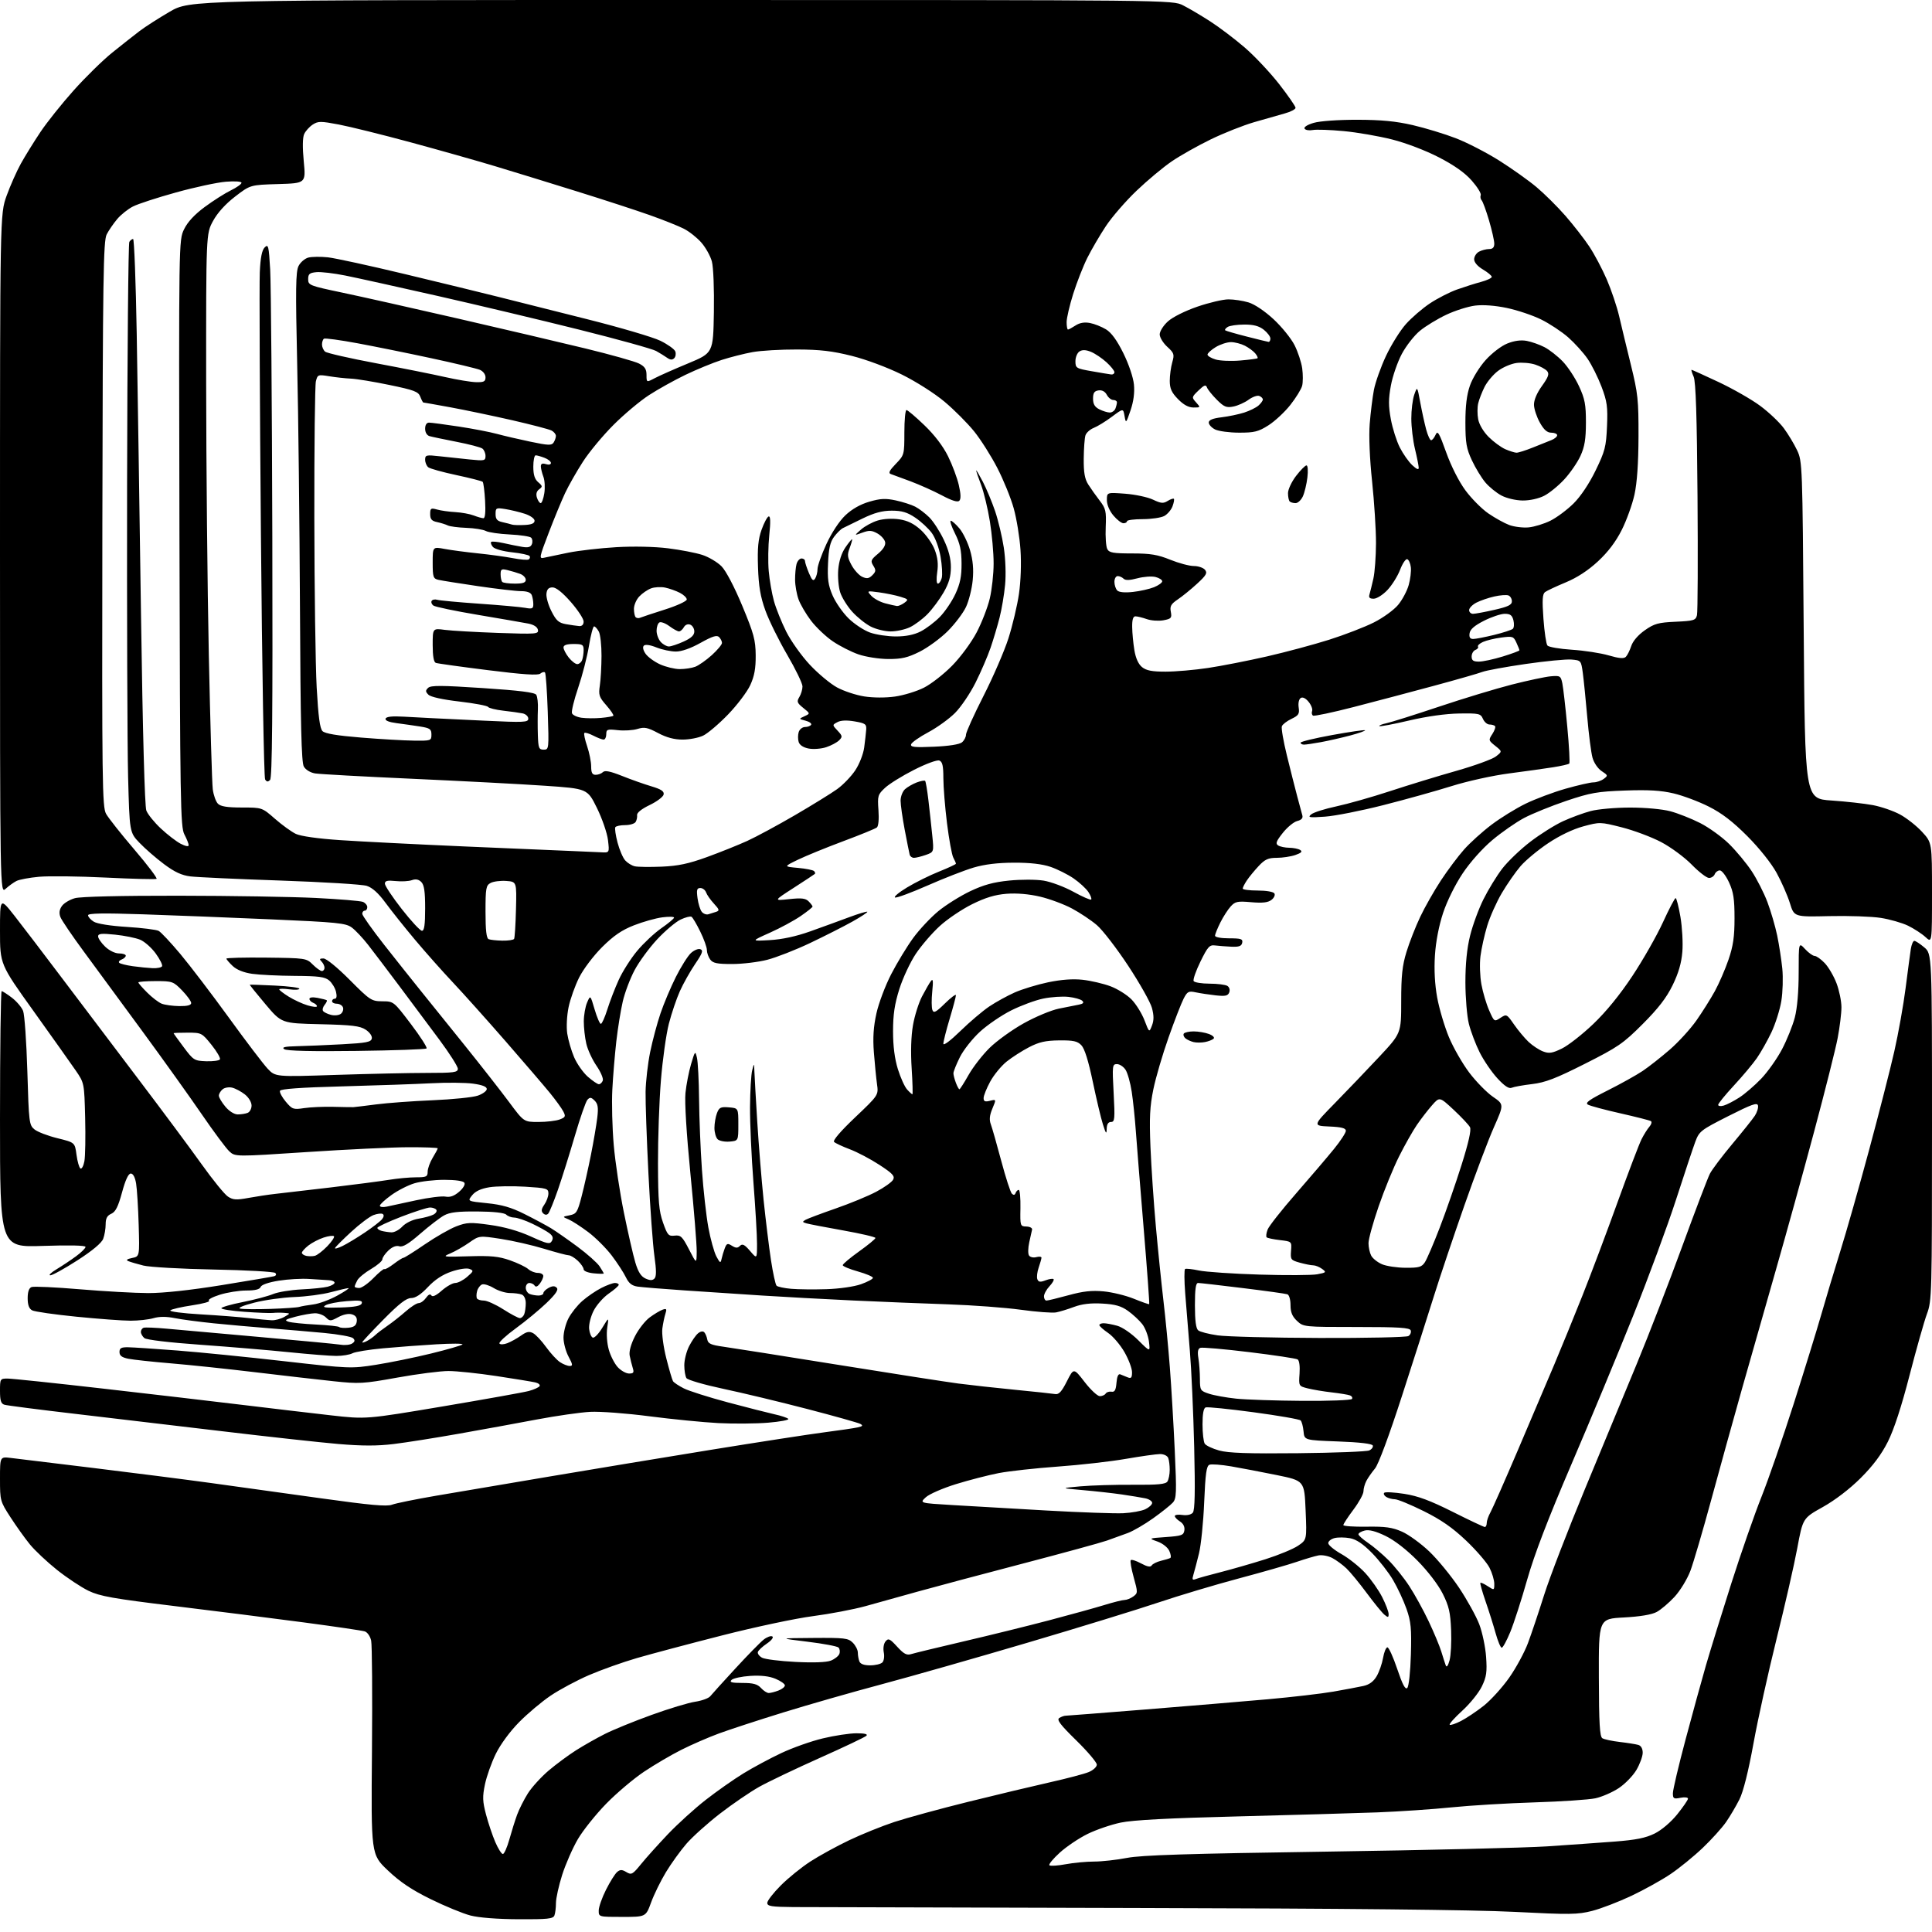<?xml version="1.0" encoding="UTF-8" standalone="no"?>
<svg 
  version="1.1" 
  xmlns="http://www.w3.org/2000/svg" 
  xmlns:xlink="http://www.w3.org/1999/xlink" 
  xmlns:svg="http://www.w3.org/2000/svg"
  xmlns:rdf="http://www.w3.org/1999/02/22-rdf-syntax-ns#"
  xmlns:cc="http://creativecommons.org/ns#"
  xmlns:dc="http://purl.org/dc/elements/1.1/"
  viewBox="0 0 768 768"
  width="768"
  height="768"
>
<style>svg {background-color: white; }</style>"
<path stroke="none" fill="black" fill-rule="evenodd" d="M206.14,762.93C197.74,762.89 190.39,762.32 187.00,761.44C183.97,760.65 176.86,757.72 171.18,754.93C163.64,751.22 159.06,748.15 154.18,743.52C147.50,737.19 147.50,737.19 147.86,696.21C148.05,673.68 147.91,653.85 147.54,652.16C147.16,650.44 146.04,648.83 144.99,648.50C143.96,648.17 133.08,646.57 120.81,644.94C108.54,643.31 85.45,640.39 69.50,638.45C44.83,635.45 39.71,634.54 35.18,632.36C32.25,630.94 26.63,627.21 22.68,624.07C18.73,620.92 13.88,616.36 11.89,613.93C9.90,611.49 6.42,606.62 4.14,603.09C0.08,596.82 -0.00,596.51 -0.00,587.86C-0.00,579.04 -0.00,579.04 4.25,579.55C6.59,579.83 21.32,581.62 37.00,583.53C52.68,585.44 73.83,588.14 84.00,589.54C94.17,590.94 113.90,593.68 127.83,595.63C147.14,598.33 153.80,598.93 155.83,598.14C157.30,597.58 165.25,595.96 173.50,594.55C181.75,593.14 202.00,589.71 218.50,586.93C235.00,584.14 263.80,579.38 282.50,576.34C301.20,573.31 321.45,570.18 327.50,569.39C333.55,568.61 339.62,567.71 340.99,567.40C342.93,566.97 343.15,566.66 341.99,566.02C341.17,565.57 331.67,562.90 320.87,560.09C310.08,557.28 295.05,553.67 287.48,552.07C279.90,550.46 273.33,548.55 272.87,547.82C272.41,547.10 272.02,544.79 272.02,542.71C272.01,540.63 272.87,537.22 273.93,535.14C274.99,533.07 276.58,530.76 277.47,530.03C278.43,529.23 279.43,529.05 279.95,529.59C280.42,530.09 280.97,531.40 281.16,532.50C281.46,534.12 282.67,534.66 287.51,535.33C290.81,535.79 311.27,539.02 333.00,542.51C354.73,546.01 376.32,549.37 381.00,549.98C385.68,550.59 395.80,551.71 403.50,552.46C411.20,553.21 418.37,553.98 419.44,554.16C420.91,554.42 422.02,553.22 424.09,549.12C426.81,543.74 426.81,543.74 431.15,549.36C433.54,552.46 436.26,554.99 437.19,555.00C438.12,555.00 439.17,554.54 439.52,553.97C439.87,553.41 440.90,553.07 441.83,553.22C443.11,553.44 443.57,552.60 443.82,549.67C444.02,547.20 444.55,546.01 445.32,546.32C445.97,546.59 447.29,547.12 448.25,547.51C449.66,548.08 450.00,547.68 450.00,545.48C450.00,543.97 448.65,540.38 447.00,537.50C445.35,534.62 442.43,531.19 440.51,529.88C438.59,528.57 437.01,527.16 437.01,526.75C437.00,526.34 437.79,526.00 438.75,526.01C439.71,526.01 442.12,526.46 444.11,527.01C446.16,527.58 449.76,530.05 452.48,532.76C457.24,537.50 457.24,537.50 456.72,533.28C456.43,530.97 455.23,527.83 454.04,526.32C452.85,524.81 450.29,522.44 448.35,521.06C445.64,519.14 443.28,518.47 438.16,518.19C433.58,517.93 430.09,518.35 427.00,519.50C424.52,520.43 421.30,521.42 419.82,521.70C418.35,521.98 412.05,521.51 405.82,520.65C399.60,519.79 386.62,518.83 377.00,518.50C367.38,518.18 350.27,517.48 339.00,516.96C327.73,516.43 311.52,515.55 303.00,515.00C294.48,514.45 280.52,513.52 272.00,512.95C263.48,512.37 255.12,511.69 253.43,511.44C251.18,511.10 249.94,510.11 248.80,507.74C247.95,505.96 245.44,502.09 243.22,499.15C241.00,496.21 236.79,492.00 233.85,489.79C230.91,487.58 227.38,485.30 226.00,484.72C223.50,483.68 223.50,483.68 226.46,483.09C229.16,482.55 229.57,481.89 231.22,475.50C232.22,471.65 233.88,464.23 234.92,459.00C235.96,453.77 237.08,447.18 237.42,444.34C237.91,440.28 237.69,438.83 236.38,437.52C235.01,436.15 234.50,436.09 233.51,437.18C232.85,437.91 230.61,444.35 228.52,451.50C226.43,458.65 223.39,468.32 221.77,473.00C220.14,477.68 218.41,481.93 217.91,482.45C217.34,483.05 216.59,482.99 215.88,482.28C215.06,481.46 215.20,480.56 216.38,478.86C217.27,477.59 218.00,475.60 218.00,474.43C218.00,472.45 217.34,472.26 208.75,471.73C203.66,471.42 197.28,471.52 194.56,471.95C191.21,472.49 189.01,473.50 187.70,475.12C185.77,477.50 185.77,477.50 193.61,478.29C199.51,478.88 203.20,479.95 208.48,482.59C212.34,484.52 217.07,487.06 219.00,488.22C220.93,489.39 225.69,492.72 229.60,495.61C233.50,498.51 237.44,502.02 238.35,503.40C239.26,504.79 240.00,506.07 240.00,506.24C240.00,506.41 238.20,506.38 236.00,506.17C233.73,505.95 232.00,505.26 232.00,504.57C232.00,503.90 230.96,502.37 229.69,501.17C228.41,499.98 226.79,499.00 226.08,499.00C225.37,499.00 220.95,497.83 216.27,496.40C211.58,494.97 203.86,493.21 199.12,492.48C190.50,491.16 190.50,491.16 186.46,493.99C184.24,495.55 180.86,497.48 178.96,498.27C175.69,499.64 176.11,499.70 186.35,499.39C195.15,499.12 198.24,499.42 202.74,501.00C205.79,502.07 209.04,503.64 209.97,504.47C210.90,505.31 212.63,506.00 213.83,506.00C215.02,506.00 215.99,506.56 215.97,507.25C215.95,507.94 215.32,509.31 214.56,510.31C213.70,511.45 212.95,511.73 212.54,511.06C212.18,510.48 211.23,510.00 210.44,510.00C209.65,510.00 209.00,510.85 209.00,511.89C209.00,512.93 209.71,514.06 210.58,514.39C211.45,514.73 213.03,515.00 214.08,515.00C215.14,515.00 216.00,514.57 216.00,514.04C216.00,513.50 216.95,512.56 218.11,511.94C219.63,511.13 220.52,511.12 221.30,511.90C222.09,512.69 220.96,514.37 217.26,517.94C214.43,520.66 208.94,525.20 205.05,528.03C201.17,530.86 198.23,533.56 198.53,534.05C198.83,534.54 200.20,534.49 201.67,533.94C203.09,533.39 205.54,532.04 207.10,530.93C209.32,529.35 210.38,529.13 211.91,529.95C213.00,530.53 215.33,533.03 217.10,535.50C218.88,537.96 221.36,540.66 222.63,541.49C223.89,542.32 225.62,543.00 226.47,543.00C227.77,543.00 227.69,542.42 226.00,539.26C224.90,537.21 224.00,533.82 224.00,531.72C224.00,529.63 224.87,526.21 225.94,524.12C227.01,522.02 229.50,518.89 231.47,517.16C233.44,515.43 236.83,513.11 238.99,512.01C241.15,510.90 243.61,510.00 244.46,510.00C245.31,510.00 245.98,510.34 245.96,510.75C245.94,511.16 244.16,512.72 242.00,514.21C239.84,515.70 237.14,518.77 235.98,521.04C234.81,523.34 234.02,526.51 234.19,528.25C234.36,529.95 235.02,531.52 235.66,531.73C236.30,531.94 238.00,530.17 239.43,527.80C242.04,523.50 242.04,523.50 241.39,527.75C241.02,530.22 241.27,533.90 242.00,536.50C242.69,538.96 244.30,542.11 245.58,543.49C246.86,544.87 248.88,546.00 250.07,546.00C251.86,546.00 252.11,545.61 251.52,543.75C251.13,542.51 250.59,540.33 250.31,538.90C250.00,537.26 250.77,534.41 252.39,531.21C253.81,528.41 256.44,525.04 258.24,523.71C260.03,522.38 262.34,521.00 263.37,520.63C264.95,520.07 265.13,520.32 264.51,522.24C264.10,523.48 263.56,526.14 263.29,528.15C263.02,530.18 263.72,535.43 264.86,539.93C265.99,544.40 267.19,548.50 267.53,549.04C267.86,549.59 269.79,550.87 271.82,551.90C273.84,552.93 281.80,555.45 289.50,557.51C297.20,559.56 305.52,561.68 308.00,562.23C310.48,562.77 312.88,563.57 313.35,564.01C313.82,564.45 310.23,565.13 305.37,565.54C300.52,565.94 291.58,566.01 285.52,565.70C279.46,565.38 267.12,564.16 258.09,562.99C249.07,561.81 238.49,561.02 234.59,561.23C230.69,561.44 221.20,562.80 213.50,564.25C205.80,565.71 191.85,568.26 182.50,569.91C173.15,571.57 161.46,573.42 156.51,574.02C149.99,574.82 143.96,574.81 134.51,574.01C127.36,573.40 106.65,571.13 88.50,568.96C70.35,566.80 43.80,563.66 29.50,561.98C15.20,560.31 2.71,558.70 1.75,558.40C0.39,557.99 0.00,556.76 0.00,552.93C0.00,548.10 0.06,548.00 3.04,548.00C4.71,548.00 21.70,549.79 40.79,551.97C59.88,554.15 84.95,557.08 96.50,558.48C108.05,559.88 123.80,561.74 131.50,562.61C145.50,564.20 145.50,564.20 176.00,559.07C192.78,556.24 208.17,553.49 210.21,552.94C212.25,552.39 214.18,551.52 214.50,551.00C214.82,550.48 214.05,549.82 212.79,549.53C211.53,549.24 204.57,548.10 197.32,547.00C190.07,545.90 181.50,545.00 178.28,545.00C175.06,545.00 165.91,546.17 157.96,547.61C144.37,550.06 142.84,550.15 132.50,549.05C126.45,548.41 112.50,546.81 101.50,545.49C90.50,544.17 75.42,542.58 68.00,541.96C60.58,541.34 52.92,540.51 51.00,540.12C48.44,539.60 47.50,538.89 47.50,537.46C47.50,535.88 48.17,535.51 51.00,535.56C52.92,535.59 61.70,536.17 70.50,536.85C79.30,537.53 98.41,539.44 112.96,541.10C138.96,544.05 139.61,544.07 149.46,542.52C154.98,541.65 164.83,539.64 171.34,538.05C177.85,536.45 183.48,534.83 183.84,534.44C184.20,534.04 179.55,534.02 173.50,534.38C167.45,534.74 157.89,535.45 152.27,535.97C146.64,536.49 141.15,537.38 140.08,537.96C139.01,538.53 136.14,539.00 133.70,539.00C131.25,539.00 122.79,538.33 114.88,537.52C106.97,536.71 91.12,535.38 79.65,534.56C67.45,533.70 58.22,532.60 57.40,531.92C56.63,531.28 56.00,530.17 56.00,529.46C56.00,528.75 56.50,528.00 57.11,527.80C57.72,527.59 61.88,527.77 66.36,528.18C70.84,528.60 87.55,530.09 103.50,531.50C119.45,532.91 133.85,534.28 135.50,534.55C137.15,534.82 139.17,534.60 139.99,534.06C141.09,533.34 141.19,532.79 140.36,531.96C139.75,531.35 134.58,530.41 128.87,529.87C123.17,529.34 113.33,528.50 107.00,528.00C100.67,527.51 90.78,526.62 85.00,526.04C79.22,525.45 72.25,524.53 69.50,523.98C66.15,523.31 63.35,523.31 61.01,523.99C59.09,524.55 55.00,525.00 51.93,525.00C48.87,525.00 39.20,524.29 30.46,523.42C21.71,522.55 13.76,521.41 12.78,520.88C11.55,520.22 11.00,518.75 11.00,516.07C11.00,513.50 11.52,512.01 12.56,511.62C13.42,511.29 22.06,511.69 31.77,512.51C41.48,513.33 53.72,514.01 58.96,514.02C64.96,514.03 75.75,512.86 88.00,510.88C98.72,509.14 108.14,507.55 108.92,507.33C109.78,507.09 109.97,506.57 109.42,506.02C108.91,505.52 97.93,504.90 85.00,504.66C72.07,504.41 59.48,503.70 57.00,503.08C54.52,502.46 51.83,501.66 51.00,501.32C49.98,500.89 50.45,500.49 52.50,500.07C55.50,499.46 55.50,499.46 55.13,486.98C54.93,480.12 54.47,472.70 54.11,470.50C53.69,467.98 52.91,466.50 51.99,466.50C51.04,466.50 49.85,469.05 48.51,474.00C46.97,479.68 45.93,481.74 44.24,482.49C42.59,483.21 42.00,484.32 42.00,486.67C42.00,488.43 41.56,491.03 41.02,492.45C40.39,494.11 36.70,497.19 30.77,501.01C25.67,504.29 20.82,506.97 20.00,506.96C19.18,506.95 20.30,505.86 22.50,504.54C24.70,503.21 28.19,500.89 30.25,499.37C32.31,497.86 34.00,496.18 34.00,495.66C34.00,495.06 27.60,494.91 17.00,495.27C0.00,495.85 0.00,495.85 0.00,444.92C0.00,416.92 0.30,394.00 0.66,394.00C1.02,394.00 2.84,395.17 4.72,396.60C6.59,398.03 8.60,400.39 9.18,401.85C9.76,403.31 10.52,414.10 10.87,425.84C11.47,446.29 11.59,447.25 13.72,448.97C14.94,449.96 19.05,451.53 22.85,452.46C29.76,454.16 29.76,454.16 30.41,459.04C30.77,461.72 31.47,464.17 31.98,464.49C32.48,464.80 33.19,463.50 33.55,461.60C33.90,459.70 34.04,451.93 33.85,444.32C33.50,430.50 33.50,430.50 30.07,425.50C28.18,422.75 20.64,412.13 13.32,401.90C0.00,383.31 0.00,383.31 -0.00,370.02C-0.00,356.73 -0.00,356.73 5.81,364.11C9.00,368.18 17.54,379.38 24.79,389.00C32.03,398.62 45.64,416.62 55.03,429.00C64.41,441.38 75.72,456.58 80.14,462.79C84.57,469.00 89.28,474.80 90.62,475.67C92.64,477.00 93.97,477.08 98.77,476.19C101.92,475.61 106.75,474.88 109.50,474.58C112.25,474.29 122.15,473.13 131.50,472.02C140.85,470.91 151.25,469.55 154.62,469.00C157.98,468.45 162.82,468.00 165.37,468.00C169.50,468.00 170.00,467.76 170.00,465.75C170.01,464.51 170.91,462.03 172.00,460.23C173.10,458.43 174.00,456.74 174.00,456.48C174.00,456.21 168.71,456.02 162.25,456.04C155.79,456.06 137.68,456.92 122.00,457.96C93.50,459.84 93.50,459.84 91.15,457.67C89.87,456.48 84.95,449.88 80.24,443.00C75.53,436.12 64.91,421.27 56.64,410.00C48.37,398.73 37.84,384.40 33.25,378.17C28.65,371.93 24.49,365.80 24.01,364.54C23.41,362.95 23.59,361.60 24.60,360.16C25.40,359.01 27.73,357.61 29.78,357.04C32.05,356.41 48.11,356.03 71.00,356.06C91.62,356.08 116.15,356.49 125.50,356.95C134.85,357.42 143.29,358.12 144.25,358.51C145.21,358.90 146.00,359.84 146.00,360.61C146.00,361.37 145.55,362.00 145.00,362.00C144.45,362.00 144.00,362.56 144.00,363.25C144.01,363.94 147.95,369.50 152.75,375.62C157.56,381.73 164.00,389.83 167.06,393.62C170.12,397.40 177.99,407.18 184.56,415.34C191.13,423.50 199.14,433.74 202.37,438.09C208.24,446.00 208.24,446.00 214.06,446.00C217.25,446.00 221.04,445.55 222.48,445.01C224.80,444.13 224.95,443.78 223.89,441.76C223.24,440.52 220.87,437.25 218.63,434.50C216.39,431.75 208.47,422.52 201.05,414.00C193.62,405.48 184.15,394.90 180.00,390.50C175.85,386.10 169.06,378.45 164.91,373.50C160.76,368.55 155.50,361.95 153.22,358.84C150.42,355.03 147.99,352.84 145.78,352.14C143.98,351.56 128.55,350.62 111.50,350.03C94.45,349.45 78.35,348.71 75.73,348.39C72.23,347.96 69.43,346.67 65.23,343.53C62.08,341.18 57.70,337.38 55.50,335.08C51.50,330.91 51.50,330.91 50.92,308.70C50.61,296.49 50.43,243.93 50.52,191.90C50.62,139.87 51.01,96.79 51.41,96.15C51.80,95.52 52.47,95.00 52.91,95.00C53.34,95.00 53.99,111.99 54.35,132.75C54.70,153.51 55.48,204.02 56.06,245.00C56.73,291.36 57.53,320.52 58.17,322.21C58.74,323.70 61.34,326.92 63.95,329.35C66.55,331.79 70.11,334.52 71.84,335.42C73.75,336.40 75.00,336.63 75.00,335.98C75.00,335.38 74.23,333.46 73.30,331.70C71.73,328.75 71.58,319.48 71.33,212.00C71.07,95.50 71.07,95.50 73.17,91.14C74.58,88.24 77.31,85.29 81.39,82.27C84.75,79.79 89.41,76.82 91.75,75.68C94.09,74.54 96.00,73.18 96.00,72.66C96.00,72.13 93.34,71.94 89.75,72.24C86.31,72.52 77.42,74.43 70.00,76.49C62.58,78.54 54.87,81.05 52.88,82.07C50.88,83.08 48.05,85.34 46.59,87.08C45.13,88.82 43.24,91.56 42.41,93.18C41.08,95.76 40.86,110.11 40.69,208.31C40.52,311.31 40.64,320.75 42.16,323.50C43.08,325.15 48.13,331.54 53.40,337.70C58.66,343.86 62.64,349.11 62.23,349.36C61.83,349.60 52.73,349.38 42.00,348.85C31.27,348.32 19.36,348.18 15.53,348.53C11.70,348.88 7.65,349.63 6.53,350.21C5.41,350.78 3.49,352.17 2.25,353.30C-0.00,355.35 -0.00,355.35 -0.00,220.23C0.00,85.12 0.00,85.12 2.63,77.81C4.08,73.79 6.64,68.03 8.32,65.00C10.00,61.98 13.49,56.35 16.06,52.50C18.63,48.65 24.58,41.20 29.28,35.94C33.98,30.68 40.90,23.90 44.66,20.88C48.42,17.85 53.30,14.01 55.50,12.33C57.70,10.66 63.09,7.20 67.48,4.65C75.46,0.00 75.46,0.00 270.77,0.00C466.08,0.00 466.08,0.00 470.29,2.13C472.61,3.30 477.45,6.16 481.05,8.48C484.66,10.80 490.82,15.47 494.75,18.85C498.68,22.23 504.84,28.78 508.45,33.39C512.05,38.01 515.00,42.27 515.00,42.85C515.00,43.44 513.09,44.44 510.75,45.08C508.41,45.73 502.90,47.30 498.50,48.58C494.10,49.87 486.33,52.95 481.23,55.44C476.13,57.92 469.19,61.83 465.81,64.13C462.42,66.43 456.12,71.69 451.80,75.82C447.47,79.95 441.98,86.29 439.59,89.91C437.19,93.54 433.88,99.20 432.23,102.50C430.58,105.80 428.06,112.24 426.62,116.80C425.18,121.37 424.00,126.43 424.00,128.05C424.00,129.67 424.24,131.00 424.54,131.00C424.83,131.00 426.18,130.27 427.53,129.39C429.18,128.31 431.06,127.98 433.25,128.39C435.04,128.73 437.92,129.87 439.66,130.93C441.81,132.24 444.02,135.29 446.56,140.42C448.72,144.80 450.49,150.03 450.76,152.88C451.07,156.12 450.61,159.60 449.40,163.14C447.62,168.35 447.55,168.41 447.03,165.40C446.50,162.30 446.50,162.30 442.00,165.66C439.52,167.51 436.28,169.50 434.79,170.09C433.30,170.68 431.81,172.03 431.48,173.07C431.14,174.12 430.84,178.28 430.80,182.32C430.75,187.84 431.20,190.39 432.59,192.58C433.61,194.19 435.65,197.07 437.14,199.00C439.57,202.15 439.80,203.19 439.54,209.50C439.37,213.35 439.65,217.29 440.16,218.25C440.92,219.72 442.51,220.00 450.06,220.00C457.33,220.00 460.21,220.48 465.19,222.50C468.58,223.87 472.79,225.00 474.55,225.00C476.31,225.00 478.32,225.68 479.00,226.50C480.04,227.76 479.53,228.67 475.87,232.03C473.47,234.24 470.02,237.05 468.20,238.27C465.48,240.11 464.99,240.98 465.42,243.21C465.88,245.65 465.59,245.99 462.49,246.57C460.60,246.92 457.62,246.72 455.88,246.11C454.13,245.50 452.09,245.00 451.35,245.00C450.42,245.00 450.02,246.32 450.06,249.25C450.09,251.59 450.48,255.72 450.93,258.44C451.46,261.65 452.52,264.00 453.98,265.19C455.68,266.56 457.95,267.00 463.36,266.99C467.29,266.99 474.89,266.33 480.26,265.52C485.63,264.71 496.14,262.65 503.62,260.94C511.10,259.23 522.23,256.24 528.36,254.30C534.49,252.36 542.49,249.27 546.14,247.43C549.80,245.59 554.14,242.44 555.79,240.43C557.45,238.43 559.33,234.89 559.98,232.56C560.63,230.24 561.02,227.06 560.83,225.50C560.65,223.93 560.00,222.49 559.40,222.29C558.79,222.09 557.51,223.99 556.56,226.49C555.60,229.00 553.34,232.62 551.54,234.53C549.73,236.45 547.28,238.00 546.06,238.00C544.43,238.00 544.00,237.55 544.40,236.25C544.69,235.29 545.38,232.47 545.94,230.00C546.50,227.53 546.96,221.17 546.98,215.88C546.99,210.59 546.29,199.56 545.43,191.38C544.47,182.32 544.10,173.37 544.48,168.50C544.83,164.10 545.58,158.03 546.15,155.00C546.73,151.97 548.89,145.90 550.95,141.50C553.02,137.10 556.57,131.41 558.85,128.85C561.13,126.29 565.44,122.57 568.43,120.59C571.42,118.61 576.26,116.13 579.18,115.09C582.11,114.05 586.41,112.68 588.75,112.06C591.09,111.43 593.00,110.53 593.00,110.06C593.00,109.59 591.42,108.27 589.50,107.13C587.36,105.87 586.00,104.29 586.00,103.07C586.00,101.97 586.87,100.60 587.93,100.04C589.00,99.47 590.80,99.00 591.93,99.00C593.38,99.00 594.00,98.36 594.00,96.86C594.00,95.68 593.06,91.52 591.91,87.61C590.76,83.70 589.44,80.11 588.98,79.63C588.53,79.15 588.36,78.22 588.62,77.56C588.87,76.90 587.26,74.31 585.04,71.79C582.33,68.70 578.07,65.69 571.97,62.54C566.73,59.83 558.90,56.84 553.37,55.44C548.12,54.11 539.46,52.61 534.12,52.11C528.79,51.61 523.26,51.42 521.83,51.69C520.40,51.96 518.94,51.72 518.59,51.14C518.21,50.53 519.71,49.57 522.22,48.84C524.70,48.11 531.96,47.60 539.50,47.61C549.09,47.63 554.87,48.18 561.56,49.73C566.54,50.88 574.26,53.23 578.72,54.95C583.18,56.67 590.90,60.65 595.89,63.79C600.87,66.93 607.55,71.67 610.73,74.33C613.90,76.99 619.12,82.16 622.32,85.83C625.51,89.50 629.77,94.97 631.78,98.00C633.79,101.02 636.91,106.91 638.72,111.09C640.52,115.27 642.72,121.79 643.61,125.59C644.49,129.39 646.60,138.12 648.29,145.00C651.10,156.40 651.37,158.91 651.33,173.50C651.30,184.13 650.76,191.89 649.73,196.61C648.87,200.52 646.59,206.85 644.66,210.68C642.30,215.36 639.21,219.45 635.20,223.16C631.28,226.79 626.89,229.65 622.37,231.52C618.59,233.09 614.90,234.82 614.17,235.37C613.14,236.15 613.00,238.51 613.54,245.94C613.92,251.20 614.63,256.00 615.12,256.60C615.60,257.21 619.98,257.96 624.84,258.28C629.70,258.59 636.27,259.60 639.44,260.52C643.63,261.74 645.50,261.90 646.30,261.10C646.90,260.50 647.87,258.56 648.45,256.79C649.09,254.84 651.19,252.40 653.83,250.55C657.60,247.90 659.19,247.46 666.09,247.15C673.30,246.82 674.07,246.59 674.57,244.56C674.88,243.34 674.98,222.13 674.79,197.42C674.55,165.32 674.11,151.72 673.25,149.75C672.59,148.24 672.22,147.00 672.42,147.00C672.63,147.00 677.45,149.19 683.15,151.86C688.84,154.54 696.31,158.80 699.73,161.35C703.16,163.89 707.38,167.89 709.11,170.24C710.84,172.58 713.21,176.53 714.38,179.00C716.46,183.41 716.51,184.80 717.00,250.50C717.50,317.50 717.50,317.50 728.00,318.21C733.77,318.60 741.20,319.43 744.50,320.05C747.80,320.67 752.65,322.34 755.29,323.77C757.92,325.19 761.86,328.29 764.04,330.66C768.00,334.96 768.00,334.96 768.00,354.93C768.00,374.90 768.00,374.90 765.40,372.49C763.96,371.16 760.84,369.14 758.47,367.98C756.09,366.83 751.19,365.43 747.59,364.87C743.98,364.31 734.77,363.99 727.12,364.17C713.20,364.50 713.20,364.50 711.51,359.00C710.57,355.98 708.20,350.57 706.24,347.00C704.13,343.15 699.37,337.18 694.59,332.38C688.77,326.55 684.46,323.24 679.24,320.62C675.25,318.61 668.95,316.25 665.24,315.38C660.26,314.21 655.25,313.91 646.00,314.25C634.93,314.65 632.25,315.12 622.59,318.37C616.60,320.40 609.04,323.46 605.81,325.18C602.58,326.90 596.91,330.85 593.22,333.95C589.26,337.28 584.41,342.72 581.41,347.22C578.45,351.65 575.20,358.23 573.65,362.92C571.99,367.94 570.76,374.31 570.41,379.75C570.04,385.46 570.35,391.29 571.30,396.53C572.11,400.95 574.20,408.01 575.95,412.23C577.70,416.44 581.35,422.81 584.06,426.39C586.77,429.97 590.99,434.27 593.43,435.96C597.88,439.01 597.88,439.01 593.86,448.08C591.64,453.07 586.33,467.13 582.06,479.33C577.79,491.52 572.39,507.57 570.07,515.00C567.75,522.42 562.03,540.32 557.35,554.76C552.19,570.72 547.96,582.09 546.58,583.76C545.32,585.27 543.78,587.48 543.15,588.68C542.52,589.89 542.00,591.75 542.00,592.83C542.00,593.91 540.20,597.19 538.00,600.12C535.80,603.05 534.00,605.80 534.00,606.24C534.00,606.67 538.16,606.96 543.25,606.88C550.72,606.77 553.43,607.15 557.32,608.86C559.97,610.03 564.85,613.58 568.17,616.74C571.49,619.91 576.81,626.39 580.00,631.15C583.18,635.92 586.79,642.44 588.02,645.65C589.25,648.87 590.48,654.73 590.75,658.67C591.17,664.68 590.90,666.58 589.05,670.39C587.84,672.89 584.36,677.22 581.30,680.01C578.25,682.80 575.99,685.32 576.28,685.61C576.57,685.90 578.57,685.24 580.72,684.14C582.88,683.04 586.96,680.31 589.80,678.07C592.63,675.82 597.19,670.81 599.92,666.92C602.65,663.04 606.00,656.85 607.38,653.18C608.75,649.51 611.65,640.88 613.82,634.00C615.99,627.12 623.27,608.23 630.00,592.00C636.73,575.77 646.05,553.27 650.71,542.00C655.37,530.73 663.45,509.83 668.66,495.57C673.87,481.31 678.84,468.26 679.71,466.57C680.58,464.88 684.60,459.55 688.64,454.72C692.68,449.89 696.71,444.85 697.58,443.52C698.45,442.19 699.02,440.37 698.83,439.48C698.56,438.17 696.34,438.96 687.01,443.68C675.98,449.27 675.46,449.68 673.86,454.00C672.94,456.48 669.50,466.82 666.21,477.00C662.91,487.18 655.27,507.88 649.22,523.00C643.17,538.12 632.14,564.67 624.70,582.00C615.32,603.86 609.92,617.94 607.06,628.00C604.80,635.98 601.78,645.31 600.36,648.75C598.94,652.19 597.41,655.00 596.96,655.00C596.51,655.00 595.42,652.41 594.54,649.25C593.66,646.09 591.86,640.36 590.53,636.53C589.20,632.69 588.28,629.39 588.47,629.20C588.67,629.00 589.99,629.60 591.41,630.54C593.97,632.21 594.00,632.20 594.00,629.58C594.00,628.12 593.14,625.23 592.09,623.17C591.03,621.11 586.85,616.26 582.79,612.40C577.38,607.27 572.87,604.13 565.94,600.69C560.74,598.11 555.59,595.99 554.49,595.98C553.40,595.98 551.84,595.55 551.03,595.04C550.22,594.53 549.87,593.79 550.26,593.40C550.65,593.02 554.24,593.21 558.23,593.83C563.68,594.68 568.50,596.48 577.50,600.99C584.10,604.31 589.84,607.01 590.25,607.01C590.66,607.00 591.00,606.28 591.00,605.40C591.00,604.53 591.67,602.61 592.49,601.15C593.30,599.69 598.20,588.60 603.36,576.50C608.52,564.40 615.03,549.10 617.82,542.50C620.60,535.90 625.66,523.52 629.05,515.00C632.44,506.48 638.73,489.76 643.02,477.86C647.32,465.96 651.60,454.71 652.54,452.86C653.47,451.01 654.89,448.76 655.69,447.85C656.48,446.94 656.73,445.95 656.25,445.65C655.77,445.36 650.31,443.97 644.13,442.57C637.94,441.18 632.15,439.62 631.25,439.12C629.97,438.41 631.66,437.19 639.06,433.47C644.25,430.87 650.52,427.37 653.00,425.71C655.48,424.04 660.32,420.22 663.78,417.23C667.23,414.23 671.99,409.02 674.36,405.64C676.73,402.26 680.02,397.02 681.68,394.00C683.34,390.98 685.78,385.35 687.10,381.50C688.97,376.04 689.50,372.42 689.50,365.00C689.50,357.33 689.08,354.58 687.31,350.75C686.10,348.14 684.46,346.00 683.66,346.00C682.87,346.00 681.95,346.68 681.64,347.50C681.32,348.32 680.30,349.00 679.36,349.00C678.42,349.00 675.33,346.62 672.49,343.71C669.64,340.79 664.19,336.77 660.33,334.74C656.48,332.72 649.44,330.08 644.69,328.88C636.17,326.72 635.96,326.71 629.39,328.49C625.23,329.62 619.97,332.14 615.40,335.20C611.37,337.89 606.44,341.99 604.45,344.30C602.46,346.61 599.11,351.43 597.00,355.00C594.89,358.57 592.27,364.44 591.18,368.04C590.09,371.63 588.89,377.05 588.51,380.08C588.13,383.11 588.30,388.17 588.89,391.34C589.47,394.51 590.86,399.16 591.97,401.67C593.97,406.20 594.01,406.22 596.45,404.62C598.86,403.04 598.97,403.09 601.86,407.26C603.48,409.59 606.08,412.71 607.65,414.19C609.22,415.66 611.80,417.36 613.38,417.96C615.77,418.87 617.04,418.67 620.84,416.83C623.36,415.61 628.99,411.22 633.34,407.06C638.47,402.17 643.96,395.42 648.92,387.93C653.14,381.56 658.58,372.00 661.02,366.68C663.46,361.35 665.74,357.00 666.09,357.00C666.43,357.00 667.29,360.37 668.00,364.48C668.70,368.60 669.05,374.84 668.76,378.35C668.41,382.79 667.23,386.84 664.90,391.62C662.46,396.62 659.22,400.83 653.02,407.04C645.26,414.82 643.21,416.22 630.03,422.87C618.42,428.73 614.27,430.32 609.03,430.94C605.44,431.36 601.79,432.02 600.92,432.40C599.82,432.88 598.08,431.73 595.22,428.63C592.96,426.17 589.80,421.54 588.19,418.33C586.59,415.13 584.66,410.02 583.90,407.00C583.15,403.98 582.53,396.55 582.52,390.50C582.52,383.17 583.13,377.00 584.37,372.00C585.38,367.88 587.77,361.35 589.69,357.50C591.60,353.65 594.97,348.15 597.18,345.28C599.39,342.41 604.41,337.60 608.35,334.59C612.28,331.58 618.13,327.91 621.34,326.44C624.55,324.97 629.50,323.15 632.34,322.40C635.18,321.64 642.23,321.02 648.00,321.02C654.04,321.02 660.83,321.64 663.99,322.49C667.01,323.29 672.34,325.40 675.83,327.17C679.32,328.94 684.50,332.68 687.35,335.48C690.19,338.28 694.22,343.13 696.29,346.25C698.37,349.38 701.20,354.94 702.58,358.60C703.96,362.27 705.70,368.25 706.46,371.88C707.21,375.52 708.12,381.43 708.49,385.00C708.85,388.57 708.68,394.37 708.11,397.88C707.54,401.38 705.76,407.01 704.16,410.38C702.56,413.74 699.95,418.36 698.37,420.63C696.79,422.91 692.69,427.80 689.25,431.51C685.81,435.22 683.00,438.68 683.00,439.19C683.00,439.71 684.01,439.84 685.25,439.47C686.49,439.10 689.27,437.66 691.44,436.26C693.61,434.86 697.51,431.50 700.10,428.80C702.69,426.09 706.42,420.83 708.38,417.10C710.34,413.37 712.63,407.68 713.47,404.45C714.43,400.76 715.00,394.12 715.00,386.55C715.00,374.52 715.00,374.52 717.54,377.26C718.94,378.77 720.65,380.00 721.35,380.00C722.05,380.00 723.85,381.28 725.35,382.84C726.85,384.41 728.96,388.01 730.04,390.85C731.12,393.70 732.00,397.99 732.00,400.40C732.00,402.81 731.33,408.32 730.50,412.64C729.68,416.96 725.45,433.77 721.10,450.00C716.76,466.23 709.97,490.75 706.03,504.50C702.08,518.25 695.99,539.62 692.49,552.00C689.00,564.38 683.44,584.40 680.16,596.50C676.87,608.60 673.18,621.16 671.96,624.42C670.72,627.70 667.92,632.30 665.67,634.75C663.43,637.17 660.23,639.89 658.55,640.79C656.58,641.85 651.96,642.62 645.50,642.97C635.50,643.50 635.50,643.50 635.57,666.83C635.62,685.17 635.92,690.33 636.97,690.98C637.71,691.44 640.83,692.10 643.90,692.46C646.98,692.82 650.29,693.35 651.25,693.63C652.34,693.94 653.00,695.12 653.00,696.73C653.00,698.16 651.88,701.23 650.52,703.55C649.16,705.88 645.99,709.14 643.49,710.80C640.98,712.46 636.81,714.28 634.22,714.84C631.62,715.41 620.74,716.14 610.03,716.47C599.33,716.80 584.48,717.69 577.03,718.45C569.59,719.21 556.30,720.11 547.50,720.45C538.70,720.78 513.73,721.50 492.00,722.05C464.49,722.74 450.38,723.49 445.50,724.51C441.65,725.32 435.71,727.35 432.31,729.03C428.91,730.70 423.96,734.03 421.31,736.43C418.66,738.84 416.79,741.10 417.15,741.47C417.51,741.84 420.41,741.66 423.59,741.07C426.77,740.48 431.86,740.00 434.91,740.00C437.96,740.00 443.84,739.35 447.98,738.55C453.75,737.43 472.22,736.85 527.50,736.05C567.10,735.47 606.48,734.53 615.00,733.96C623.52,733.39 635.57,732.53 641.77,732.06C650.35,731.40 654.17,730.63 657.76,728.85C660.55,727.46 664.21,724.34 666.74,721.21C669.08,718.30 671.00,715.50 671.00,714.99C671.00,714.47 669.65,714.32 668.00,714.65C665.32,715.19 665.00,714.99 665.00,712.82C665.00,711.48 667.27,701.86 670.05,691.44C672.83,681.02 676.47,667.77 678.14,662.00C679.82,656.23 684.34,641.60 688.20,629.50C692.06,617.40 697.47,601.88 700.22,595.00C702.97,588.12 708.73,571.48 713.04,558.00C717.34,544.52 722.27,528.55 724.00,522.50C725.73,516.45 729.11,505.20 731.51,497.50C733.92,489.80 739.08,471.66 742.98,457.19C746.88,442.72 751.40,425.07 753.01,417.96C754.62,410.86 756.65,399.52 757.51,392.77C758.37,386.02 759.31,379.04 759.58,377.25C759.86,375.46 760.49,374.00 760.97,374.00C761.45,374.00 763.23,375.17 764.92,376.59C768.00,379.18 768.00,379.18 768.00,448.05C768.00,514.42 767.93,517.12 766.00,522.26C764.91,525.19 761.80,536.17 759.09,546.65C755.86,559.17 752.89,568.25 750.45,573.11C747.88,578.21 744.52,582.69 739.61,587.58C735.24,591.93 729.45,596.36 724.58,599.08C716.66,603.50 716.66,603.50 714.43,615.50C713.20,622.10 709.50,638.30 706.21,651.50C702.92,664.70 698.79,683.38 697.04,693.00C695.00,704.20 692.99,712.22 691.45,715.29C690.13,717.92 687.74,721.97 686.14,724.29C684.53,726.60 680.36,731.23 676.86,734.56C673.36,737.90 667.63,742.57 664.12,744.94C660.62,747.31 653.62,751.20 648.57,753.59C643.52,755.98 636.49,758.69 632.95,759.60C627.12,761.09 624.14,761.13 602.00,760.00C585.78,759.17 534.92,758.65 451.50,758.46C382.20,758.30 320.89,758.13 315.25,758.09C306.65,758.01 305.00,757.75 305.00,756.43C305.00,755.57 307.42,752.45 310.38,749.49C313.33,746.53 318.62,742.25 322.13,739.98C325.63,737.71 332.55,733.91 337.50,731.55C342.45,729.18 350.55,725.91 355.50,724.27C360.45,722.64 373.73,719.01 385.00,716.22C396.27,713.43 410.90,709.94 417.50,708.46C424.10,706.98 430.96,705.17 432.75,704.44C434.55,703.70 436.00,702.37 436.00,701.47C436.00,700.57 432.32,696.23 427.83,691.83C421.48,685.62 419.97,683.63 421.08,682.93C421.86,682.44 423.00,682.02 423.61,682.02C424.23,682.01 438.63,680.88 455.61,679.52C472.60,678.15 494.38,676.34 504.00,675.48C513.62,674.62 525.33,673.26 530.00,672.45C534.67,671.63 540.06,670.62 541.96,670.20C544.33,669.68 546.00,668.44 547.25,666.31C548.25,664.60 549.39,661.33 549.79,659.05C550.18,656.78 550.95,654.88 551.50,654.84C552.05,654.80 553.81,658.66 555.41,663.42C557.51,669.65 558.63,671.77 559.41,670.99C560.03,670.37 560.65,664.67 560.85,657.70C561.14,647.31 560.88,644.61 559.11,639.57C557.96,636.30 555.56,631.14 553.76,628.09C551.97,625.04 548.20,620.20 545.39,617.34C541.81,613.70 539.18,611.94 536.64,611.46C534.65,611.09 531.89,611.06 530.51,611.41C529.13,611.76 528.00,612.66 528.00,613.42C528.00,614.19 530.36,616.14 533.25,617.77C536.14,619.40 540.39,622.78 542.69,625.28C544.99,627.78 548.03,632.10 549.44,634.88C550.85,637.66 552.00,640.68 552.00,641.59C552.00,643.02 551.77,643.06 550.33,641.87C549.41,641.12 546.25,637.24 543.30,633.26C540.35,629.28 536.72,624.87 535.22,623.45C533.72,622.03 531.20,620.18 529.62,619.34C528.03,618.50 525.56,618.03 524.12,618.30C522.68,618.57 518.80,619.72 515.50,620.85C512.20,621.98 501.85,624.95 492.50,627.44C483.15,629.93 468.75,634.24 460.50,637.01C452.25,639.79 428.85,646.98 408.50,652.99C388.15,659.00 362.05,666.44 350.50,669.52C338.95,672.60 321.40,677.62 311.50,680.68C301.60,683.74 290.05,687.51 285.84,689.06C281.63,690.61 274.88,693.54 270.84,695.58C266.80,697.61 260.12,701.53 256.00,704.29C251.88,707.05 245.12,712.76 241.00,716.98C236.88,721.20 231.80,727.54 229.72,731.07C227.65,734.61 224.84,741.01 223.47,745.30C222.11,749.59 221.00,754.62 221.00,756.47C221.00,758.32 220.73,760.55 220.39,761.42C219.88,762.76 217.70,762.99 206.14,762.93zM247.37,762.00C238.01,762.00 238.00,762.00 238.00,759.47C238.00,758.08 239.31,754.34 240.92,751.16C242.52,747.98 244.51,744.82 245.34,744.13C246.54,743.13 247.27,743.15 249.01,744.19C251.00,745.39 251.47,745.14 254.83,741.00C256.84,738.52 261.64,733.19 265.49,729.13C269.35,725.08 276.10,718.95 280.50,715.51C284.90,712.07 291.65,707.33 295.50,704.97C299.35,702.60 306.15,698.96 310.61,696.86C315.07,694.76 322.49,692.13 327.11,691.03C331.72,689.92 337.73,689.01 340.45,689.01C343.71,689.00 345.06,689.34 344.41,689.99C343.87,690.53 335.55,694.49 325.92,698.78C316.30,703.08 305.46,708.25 301.84,710.27C298.22,712.30 291.18,717.10 286.21,720.94C281.24,724.79 275.22,730.19 272.83,732.96C270.45,735.72 266.80,740.79 264.72,744.22C262.64,747.66 259.99,753.06 258.83,756.23C256.73,762.00 256.73,762.00 247.37,762.00zM199.89,737.00C200.42,737.00 201.58,734.41 202.46,731.25C203.34,728.09 204.73,723.66 205.55,721.41C206.37,719.17 208.31,715.32 209.86,712.87C211.42,710.42 215.12,706.36 218.09,703.83C221.07,701.31 225.97,697.68 229.00,695.76C232.03,693.84 237.20,690.91 240.50,689.25C243.80,687.59 252.12,684.19 259.00,681.71C265.88,679.22 273.67,676.86 276.33,676.47C278.98,676.07 281.68,675.09 282.33,674.29C282.97,673.49 287.47,668.52 292.33,663.25C297.18,657.98 302.24,652.81 303.57,651.77C304.90,650.72 306.45,650.16 307.02,650.51C307.61,650.88 306.67,652.10 304.86,653.33C303.10,654.52 301.48,656.03 301.27,656.68C301.05,657.33 301.81,658.36 302.94,658.97C304.08,659.58 310.07,660.33 316.25,660.64C323.38,661.01 328.52,660.81 330.28,660.12C331.80,659.52 333.32,658.32 333.66,657.45C333.99,656.58 333.84,655.44 333.32,654.92C332.81,654.41 327.23,653.36 320.94,652.60C309.50,651.21 309.50,651.21 323.25,651.11C335.75,651.01 337.18,651.18 339.00,653.00C340.10,654.10 341.00,655.86 341.00,656.92C341.00,657.97 341.27,659.55 341.61,660.42C342.01,661.47 343.46,662.00 345.91,662.00C347.94,662.00 350.12,661.48 350.75,660.85C351.38,660.22 351.64,658.44 351.32,656.86C350.99,655.20 351.29,653.36 352.02,652.47C353.14,651.13 353.72,651.39 356.64,654.59C359.31,657.50 360.44,658.09 362.24,657.52C363.48,657.13 372.87,654.86 383.10,652.47C393.33,650.09 408.63,646.31 417.10,644.08C425.57,641.85 435.43,639.12 439.00,638.02C442.57,636.92 446.20,636.01 447.06,636.01C447.92,636.00 449.47,635.38 450.51,634.62C452.33,633.28 452.34,633.04 450.66,626.99C449.70,623.56 449.18,620.49 449.50,620.17C449.82,619.85 451.67,620.44 453.61,621.49C456.07,622.82 457.35,623.05 457.83,622.27C458.21,621.66 459.87,620.84 461.51,620.44C463.15,620.05 464.82,619.54 465.21,619.33C465.60,619.11 465.43,617.83 464.81,616.49C464.18,615.11 462.15,613.51 460.10,612.78C456.50,611.50 456.50,611.50 463.50,611.00C469.77,610.55 470.53,610.27 470.81,608.30C471.01,606.92 470.36,605.62 469.06,604.81C467.93,604.10 467.00,603.13 467.00,602.65C467.00,602.17 468.36,601.97 470.02,602.22C471.83,602.48 473.49,602.12 474.17,601.30C474.98,600.32 475.13,592.91 474.71,575.22C474.38,561.62 473.61,544.42 472.99,537.00C472.37,529.58 471.54,519.31 471.14,514.18C470.74,509.05 470.72,504.67 471.10,504.44C471.47,504.21 473.97,504.48 476.64,505.05C479.31,505.61 490.10,506.35 500.62,506.67C511.14,507.00 521.48,506.94 523.61,506.55C527.23,505.87 527.35,505.73 525.55,504.41C524.49,503.63 522.92,503.00 522.06,502.99C521.20,502.99 518.80,502.52 516.71,501.94C513.12,500.94 512.94,500.70 513.21,497.20C513.50,493.51 513.50,493.51 508.79,492.96C506.20,492.66 503.83,492.16 503.51,491.85C503.20,491.53 503.37,490.15 503.90,488.77C504.42,487.40 509.52,480.92 515.23,474.39C520.93,467.85 527.72,459.89 530.30,456.71C532.89,453.53 535.00,450.29 535.00,449.51C535.00,448.46 533.29,448.01 528.42,447.80C521.83,447.50 521.83,447.50 530.65,438.50C535.49,433.55 543.41,425.28 548.23,420.13C557.00,410.75 557.00,410.75 557.00,397.98C557.00,387.82 557.43,383.81 559.11,378.36C560.27,374.58 562.72,368.33 564.56,364.46C566.39,360.59 570.10,354.07 572.80,349.96C575.50,345.86 579.65,340.32 582.02,337.66C584.39,334.99 589.28,330.58 592.89,327.85C596.49,325.12 602.61,321.35 606.47,319.47C610.34,317.59 617.49,314.91 622.36,313.52C627.24,312.14 632.21,311.00 633.42,311.00C634.63,311.00 636.46,310.39 637.48,309.64C639.26,308.33 639.23,308.20 636.69,306.53C635.18,305.54 633.61,303.24 633.04,301.18C632.49,299.19 631.55,291.92 630.96,285.03C630.36,278.14 629.56,270.25 629.19,267.50C628.51,262.55 628.46,262.50 624.63,262.18C622.50,262.01 614.30,262.80 606.41,263.95C598.52,265.09 590.81,266.51 589.28,267.09C587.75,267.68 579.08,270.17 570.00,272.62C560.92,275.08 546.60,278.86 538.16,281.04C529.72,283.22 522.43,284.76 521.95,284.47C521.48,284.18 521.31,283.35 521.59,282.63C521.86,281.92 521.24,280.28 520.21,279.01C519.04,277.56 517.85,276.98 517.07,277.46C516.33,277.92 515.99,279.47 516.24,281.21C516.62,283.78 516.23,284.40 513.38,285.76C511.57,286.62 509.85,287.94 509.56,288.70C509.27,289.45 510.17,294.66 511.55,300.28C512.93,305.90 514.77,313.20 515.65,316.50C516.52,319.80 517.44,323.23 517.70,324.12C518.01,325.22 517.36,325.94 515.67,326.37C514.30,326.71 511.71,328.84 509.93,331.09C507.31,334.40 506.95,335.36 508.09,336.08C508.87,336.57 510.85,336.98 512.50,337.00C514.15,337.02 516.11,337.41 516.85,337.88C517.83,338.51 517.32,339.04 514.95,339.87C513.16,340.49 509.83,341.00 507.55,341.00C504.15,341.00 502.84,341.59 500.35,344.25C498.67,346.04 496.56,348.61 495.65,349.97C494.74,351.33 494.00,352.79 494.00,353.22C494.00,353.65 496.67,354.00 499.94,354.00C503.34,354.00 506.19,354.49 506.59,355.15C506.99,355.79 506.45,356.95 505.40,357.74C504.02,358.79 501.84,359.03 497.38,358.64C491.96,358.16 491.02,358.35 489.24,360.30C488.13,361.51 486.27,364.39 485.11,366.71C483.95,369.03 483.00,371.39 483.00,371.96C483.00,372.56 485.38,373.00 488.57,373.00C493.35,373.00 494.10,373.25 493.80,374.75C493.53,376.10 492.55,376.46 489.48,376.33C487.29,376.23 484.38,376.00 483.00,375.83C480.80,375.54 480.10,376.32 477.19,382.25C475.37,385.97 474.16,389.46 474.50,390.00C474.84,390.55 477.68,391.01 480.81,391.02C483.94,391.02 487.13,391.43 487.90,391.91C488.71,392.43 489.02,393.51 488.64,394.50C488.11,395.87 487.10,396.09 483.24,395.67C480.64,395.38 477.07,394.84 475.33,394.47C472.48,393.86 471.99,394.12 470.50,397.00C469.59,398.76 466.90,405.67 464.54,412.35C462.17,419.03 459.44,428.32 458.48,433.00C457.08,439.83 456.85,444.35 457.33,456.00C457.66,463.98 458.62,478.15 459.47,487.50C460.31,496.85 461.67,510.12 462.48,517.00C463.30,523.88 464.44,535.80 465.03,543.50C465.62,551.20 466.50,566.05 466.98,576.50C467.76,593.49 467.68,595.69 466.21,597.31C465.31,598.31 461.80,601.11 458.41,603.53C455.02,605.95 450.50,608.58 448.37,609.38C446.24,610.18 442.48,611.54 440.00,612.41C437.52,613.28 422.45,617.40 406.50,621.57C390.55,625.74 371.88,630.72 365.00,632.63C358.12,634.55 348.67,637.18 343.99,638.48C339.31,639.77 329.91,641.56 323.11,642.45C316.30,643.33 300.10,646.77 287.11,650.09C274.13,653.40 258.86,657.46 253.20,659.10C247.53,660.75 238.94,663.81 234.10,665.90C229.26,668.00 222.42,671.66 218.90,674.04C215.38,676.41 209.74,681.15 206.37,684.57C202.74,688.24 198.96,693.38 197.11,697.14C195.39,700.64 193.44,706.11 192.78,709.30C191.75,714.22 191.82,716.06 193.20,721.30C194.10,724.71 195.76,729.64 196.88,732.25C198.01,734.86 199.36,737.00 199.89,737.00zM305.59,673.00C306.29,673.00 308.02,672.56 309.43,672.02C310.85,671.49 312.00,670.57 312.00,669.97C312.00,669.38 310.33,668.20 308.29,667.35C305.79,666.30 302.51,665.93 298.29,666.19C294.83,666.41 291.46,667.14 290.80,667.80C289.87,668.73 290.83,669.00 295.15,669.00C299.42,669.00 301.10,669.46 302.50,671.00C303.50,672.10 304.89,673.00 305.59,673.00zM576.22,660.01C576.75,658.09 577.03,652.69 576.84,648.01C576.56,640.97 575.98,638.46 573.50,633.51C571.73,629.98 567.62,624.60 563.50,620.42C559.13,615.99 554.35,612.29 550.76,610.55C546.87,608.67 544.22,607.98 542.51,608.41C541.13,608.75 540.00,609.42 540.00,609.89C540.00,610.35 541.69,611.87 543.75,613.26C545.81,614.65 549.48,617.74 551.90,620.14C554.32,622.54 558.06,627.20 560.21,630.50C562.37,633.80 565.84,640.10 567.92,644.50C570.01,648.90 572.26,654.30 572.93,656.50C573.60,658.70 574.40,661.17 574.70,662.00C575.06,662.96 575.60,662.24 576.22,660.01zM475.42,627.67C476.37,627.30 480.83,626.06 485.33,624.92C489.82,623.77 497.77,621.48 503.00,619.83C508.23,618.17 514.08,615.76 516.00,614.45C519.50,612.08 519.50,612.08 519.00,600.35C518.50,588.61 518.50,588.61 507.50,586.36C501.45,585.13 493.30,583.57 489.38,582.90C485.47,582.23 481.60,581.94 480.77,582.26C479.59,582.71 479.16,585.76 478.68,597.16C478.36,605.05 477.43,614.20 476.62,617.50C475.81,620.80 474.82,624.59 474.41,625.92C473.80,627.95 473.96,628.23 475.42,627.67zM446.50,601.53C449.80,601.37 453.74,600.66 455.25,599.96C456.76,599.25 458.00,598.11 458.00,597.42C458.00,596.73 456.76,595.91 455.25,595.60C453.74,595.29 449.57,594.61 446.00,594.08C442.43,593.56 435.45,592.78 430.50,592.35C421.50,591.56 421.50,591.56 429.50,590.84C433.90,590.45 443.28,590.17 450.35,590.22C460.36,590.29 463.39,590.00 464.08,588.90C464.57,588.13 464.98,586.07 464.98,584.33C464.99,582.59 464.73,580.45 464.39,579.58C464.05,578.69 462.64,578.00 461.14,578.01C459.69,578.02 453.55,578.88 447.50,579.93C441.45,580.98 429.30,582.36 420.50,582.99C411.70,583.62 401.12,584.79 397.00,585.58C392.88,586.38 385.22,588.35 379.99,589.97C374.75,591.59 369.36,593.94 368.00,595.21C365.53,597.50 365.53,597.50 378.52,598.28C385.66,598.71 402.52,599.68 416.00,600.45C429.48,601.21 443.20,601.69 446.50,601.53zM516.00,577.67C530.58,577.52 543.31,577.03 544.29,576.57C545.28,576.12 545.92,575.25 545.71,574.63C545.47,573.90 540.57,573.32 531.92,573.00C518.50,572.50 518.50,572.50 518.18,569.00C518.00,567.08 517.48,565.12 517.03,564.65C516.57,564.18 508.16,562.72 498.35,561.40C488.53,560.08 479.94,559.21 479.25,559.47C478.43,559.78 478.01,562.10 478.02,566.22C478.02,569.67 478.42,573.12 478.90,573.88C479.38,574.63 481.96,575.86 484.64,576.60C488.29,577.61 496.11,577.88 516.00,577.67zM517.69,556.86C528.25,556.94 537.13,556.60 537.44,556.10C537.74,555.61 537.39,554.98 536.65,554.70C535.92,554.41 532.66,553.88 529.41,553.50C526.16,553.13 521.87,552.41 519.87,551.91C516.25,550.99 516.25,550.99 516.59,546.04C516.80,543.09 516.49,540.80 515.82,540.39C515.20,540.01 506.55,538.70 496.60,537.49C486.64,536.28 477.89,535.51 477.14,535.79C476.18,536.15 475.96,537.35 476.38,539.90C476.71,541.88 476.98,545.60 476.99,548.17C477.00,552.65 477.15,552.90 480.60,554.03C482.58,554.69 487.42,555.56 491.35,555.98C495.28,556.39 507.14,556.79 517.69,556.86zM145.92,533.04C146.98,532.48 148.44,531.43 149.17,530.72C149.90,530.01 152.07,528.35 154.00,527.03C155.93,525.71 159.19,523.14 161.25,521.32C163.32,519.49 165.65,518.00 166.45,518.00C167.24,518.00 168.54,517.07 169.34,515.93C170.28,514.58 171.03,514.24 171.48,514.96C171.92,515.68 173.38,515.00 175.61,513.03C177.51,511.37 179.93,510.00 180.98,510.00C182.03,510.00 184.15,508.91 185.69,507.57C188.29,505.33 188.36,505.09 186.61,504.41C185.52,503.99 182.50,504.44 179.47,505.47C175.94,506.66 172.86,508.69 170.10,511.63C167.32,514.58 165.15,516.00 163.42,516.00C161.53,516.00 158.65,518.24 152.43,524.54C147.79,529.24 144.00,533.31 144.00,533.58C144.00,533.85 144.86,533.61 145.92,533.04zM524.50,531.86C543.20,531.92 559.12,531.58 559.87,531.10C560.63,530.62 561.04,529.62 560.79,528.87C560.42,527.77 556.18,527.50 539.25,527.50C518.31,527.50 518.14,527.48 515.58,525.08C513.67,523.28 513.00,521.65 513.00,518.79C513.00,516.61 512.46,514.75 511.75,514.50C511.06,514.25 503.08,513.14 494.01,512.03C484.95,510.91 476.96,510.00 476.26,510.00C475.34,510.00 475.00,512.39 475.00,518.88C475.00,524.94 475.41,528.10 476.30,528.83C477.01,529.43 480.50,530.32 484.05,530.83C487.60,531.34 505.80,531.80 524.50,531.86zM138.46,527.80C140.70,527.58 141.58,526.93 141.81,525.34C142.02,523.84 141.45,522.96 139.95,522.49C138.62,522.06 136.53,522.48 134.50,523.57C131.42,525.23 131.09,525.24 129.53,523.67C128.61,522.75 126.65,522.02 125.18,522.04C123.71,522.07 120.26,522.68 117.51,523.40C113.40,524.48 112.91,524.84 114.70,525.41C115.90,525.79 120.79,526.29 125.58,526.52C130.37,526.76 134.54,527.21 134.85,527.52C135.17,527.84 136.79,527.96 138.46,527.80zM108.00,524.83C109.38,524.88 111.62,524.29 113.00,523.50C115.50,522.07 115.50,522.07 113.00,521.88C111.62,521.77 109.60,521.78 108.50,521.91C107.40,522.03 102.34,521.84 97.25,521.47C92.16,521.11 88.00,520.47 88.00,520.04C88.00,519.62 91.83,518.51 96.50,517.59C101.18,516.66 106.60,515.23 108.55,514.41C110.50,513.60 115.56,512.77 119.80,512.56C124.03,512.36 128.74,511.88 130.25,511.49C131.76,511.10 133.00,510.38 133.00,509.89C133.00,509.40 131.99,508.95 130.75,508.90C129.51,508.84 126.03,508.62 123.00,508.41C119.97,508.19 114.50,508.50 110.83,509.09C106.78,509.73 103.94,510.71 103.61,511.58C103.23,512.55 101.44,513.00 97.87,513.00C95.01,513.00 90.27,513.76 87.33,514.69C84.39,515.61 82.48,516.68 83.08,517.05C83.69,517.42 80.66,518.25 76.36,518.89C72.06,519.53 68.17,520.43 67.70,520.90C67.24,521.36 72.63,522.07 79.68,522.47C86.73,522.88 95.42,523.55 99.00,523.97C102.58,524.38 106.62,524.77 108.00,524.83zM206.64,523.97C207.27,523.99 208.06,523.29 208.39,522.42C208.73,521.55 209.00,519.57 209.00,518.03C209.00,516.38 208.34,514.96 207.42,514.61C206.55,514.27 204.41,514.00 202.67,514.00C200.93,513.99 198.05,513.11 196.27,512.02C194.49,510.94 192.40,510.29 191.62,510.59C190.84,510.89 189.95,512.09 189.65,513.24C189.34,514.40 189.33,515.72 189.61,516.17C189.89,516.63 191.12,517.00 192.36,517.00C193.59,517.00 197.05,518.56 200.05,520.47C203.05,522.39 206.01,523.96 206.64,523.97zM107.48,520.31C112.97,520.13 118.15,519.77 118.98,519.51C119.82,519.25 122.33,518.81 124.57,518.53C126.81,518.25 131.08,516.67 134.07,515.03C137.06,513.38 139.05,512.04 138.50,512.05C137.95,512.06 134.80,512.79 131.50,513.67C128.20,514.56 121.67,515.42 117.00,515.59C112.33,515.77 105.13,516.78 101.02,517.84C96.58,518.98 94.34,519.94 95.52,520.20C96.61,520.44 101.99,520.49 107.48,520.31zM135.42,519.75C141.15,519.57 143.47,519.11 143.80,518.10C144.18,516.97 143.04,516.80 137.77,517.23C134.20,517.51 130.42,518.25 129.39,518.87C127.90,519.75 129.19,519.94 135.42,519.75zM456.82,518.42C456.99,518.30 456.01,504.77 454.63,488.35C453.26,471.93 451.85,454.45 451.50,449.50C451.15,444.55 450.42,437.57 449.88,434.00C449.34,430.43 448.23,426.49 447.42,425.25C446.61,424.01 445.08,423.00 444.01,423.00C442.17,423.00 442.10,423.57 442.69,434.50C443.24,444.78 443.13,446.00 441.65,446.00C440.53,446.00 439.98,446.89 439.93,448.75C439.88,451.01 439.61,450.70 438.44,447.00C437.65,444.52 435.84,436.88 434.40,430.00C432.67,421.72 431.14,416.82 429.86,415.50C428.28,413.86 426.69,413.51 421.03,413.57C415.63,413.63 413.03,414.22 409.07,416.28C406.28,417.72 402.26,420.31 400.12,422.02C397.99,423.74 395.06,427.31 393.62,429.96C392.18,432.60 391.00,435.55 391.00,436.49C391.00,437.84 391.56,438.08 393.52,437.58C396.05,436.95 396.05,436.95 394.49,440.68C393.36,443.38 393.19,445.12 393.88,446.96C394.40,448.36 396.26,454.90 398.02,461.50C399.78,468.10 401.67,473.95 402.23,474.50C402.91,475.17 403.40,475.09 403.71,474.25C403.96,473.56 404.53,473.00 404.97,473.00C405.41,473.00 405.71,476.26 405.64,480.25C405.50,487.34 405.56,487.50 408.00,487.56C409.38,487.60 410.39,488.14 410.27,488.77C410.14,489.39 409.63,491.68 409.14,493.85C408.66,496.02 408.60,498.36 409.03,499.04C409.45,499.73 410.74,500.04 411.90,499.74C413.05,499.43 414.00,499.53 414.00,499.94C414.00,500.36 413.50,502.12 412.90,503.86C412.29,505.60 412.05,507.69 412.36,508.50C412.81,509.66 413.50,509.76 415.60,508.96C417.07,508.40 418.52,508.18 418.81,508.48C419.10,508.77 418.36,510.05 417.17,511.32C415.98,512.59 415.00,514.39 415.00,515.31C415.00,516.24 415.44,517.00 415.99,517.00C416.53,517.00 420.46,516.04 424.72,514.88C430.52,513.28 434.01,512.90 438.69,513.34C442.12,513.66 447.53,514.98 450.71,516.27C453.90,517.57 456.64,518.53 456.82,518.42zM328.50,512.47C333.66,512.31 339.53,511.46 342.25,510.50C344.86,509.57 347.00,508.43 347.00,507.96C347.00,507.49 344.30,506.35 341.00,505.42C337.70,504.49 335.00,503.37 335.00,502.92C335.00,502.47 337.93,500.01 341.50,497.46C345.07,494.91 348.00,492.50 348.00,492.11C348.00,491.72 342.26,490.38 335.25,489.13C328.24,487.88 321.64,486.61 320.59,486.31C318.91,485.83 318.87,485.65 320.26,484.87C321.13,484.39 326.50,482.37 332.17,480.40C337.85,478.43 345.11,475.44 348.31,473.74C351.50,472.05 354.53,469.89 355.03,468.94C355.80,467.51 354.84,466.48 349.56,463.04C346.04,460.74 340.76,457.96 337.83,456.86C334.90,455.75 332.08,454.44 331.56,453.93C330.97,453.36 334.18,449.63 339.93,444.17C349.24,435.33 349.24,435.33 348.62,430.92C348.28,428.49 347.73,422.83 347.38,418.34C346.93,412.47 347.22,408.12 348.40,402.81C349.30,398.75 351.94,391.75 354.27,387.24C356.60,382.73 360.52,376.27 363.00,372.87C365.48,369.48 369.98,364.68 373.00,362.20C376.02,359.72 381.71,356.16 385.63,354.29C390.96,351.75 394.89,350.67 401.13,350.04C405.79,349.57 411.87,349.58 414.85,350.06C417.80,350.54 423.14,352.54 426.72,354.51C430.31,356.48 433.47,357.86 433.76,357.58C434.04,357.29 433.54,355.95 432.65,354.59C431.76,353.23 429.11,350.80 426.77,349.18C424.42,347.57 420.28,345.50 417.57,344.58C414.28,343.46 409.45,342.91 403.07,342.93C396.60,342.95 391.39,343.58 387.00,344.88C383.43,345.94 375.21,349.14 368.74,351.99C362.28,354.83 356.46,356.99 355.81,356.77C355.16,356.55 357.29,354.75 360.56,352.78C363.83,350.80 369.54,347.96 373.25,346.48C376.96,345.00 380.00,343.58 380.00,343.33C380.00,343.08 379.53,341.99 378.95,340.91C378.37,339.83 377.25,333.68 376.45,327.26C375.65,320.83 375.00,312.73 375.00,309.26C375.00,304.41 374.63,302.80 373.41,302.33C372.51,301.98 368.16,303.58 363.35,306.02C358.69,308.38 353.50,311.60 351.82,313.17C348.94,315.86 348.79,316.37 349.20,322.04C349.46,325.63 349.20,328.41 348.57,328.93C347.98,329.41 341.97,331.87 335.21,334.39C328.46,336.91 320.36,340.22 317.21,341.74C311.50,344.50 311.50,344.50 317.17,345.00C320.29,345.28 323.18,345.85 323.59,346.26C324.00,346.67 324.15,347.18 323.92,347.39C323.69,347.61 319.90,350.10 315.50,352.94C307.50,358.09 307.50,358.09 313.70,357.42C318.61,356.89 320.22,357.07 321.45,358.31C322.30,359.16 323.00,360.09 323.00,360.38C323.00,360.67 320.88,362.37 318.28,364.15C315.68,365.94 310.17,368.92 306.03,370.77C298.50,374.14 298.50,374.14 306.00,373.71C310.91,373.43 316.44,372.24 322.00,370.26C326.68,368.59 333.63,366.07 337.45,364.64C341.26,363.22 344.56,362.23 344.77,362.44C344.98,362.65 342.30,364.41 338.83,366.35C335.35,368.30 327.77,372.13 322.00,374.88C316.23,377.62 308.57,380.61 305.00,381.53C301.43,382.45 295.16,383.21 291.07,383.21C285.05,383.22 283.38,382.88 282.32,381.42C281.59,380.43 281.00,378.74 281.00,377.66C281.00,376.58 279.82,373.28 278.37,370.33C276.93,367.38 275.36,364.72 274.88,364.43C274.41,364.14 272.45,364.64 270.53,365.55C268.60,366.47 264.43,369.99 261.26,373.38C258.09,376.78 254.05,382.29 252.27,385.63C250.49,388.97 248.37,394.58 247.56,398.10C246.74,401.62 245.59,408.77 244.99,414.00C244.40,419.23 243.68,427.84 243.41,433.14C243.13,438.45 243.38,448.35 243.97,455.14C244.56,461.94 246.38,474.05 248.02,482.06C249.65,490.07 251.69,498.98 252.55,501.85C253.66,505.60 254.81,507.41 256.58,508.22C258.38,509.04 259.35,509.05 260.15,508.25C260.95,507.45 260.95,505.01 260.14,499.32C259.52,495.02 258.45,480.25 257.76,466.50C257.07,452.75 256.56,438.12 256.63,434.00C256.70,429.88 257.52,422.77 258.45,418.20C259.39,413.64 261.23,406.72 262.56,402.83C263.88,398.94 266.62,392.44 268.65,388.39C270.68,384.34 273.37,380.07 274.62,378.89C275.88,377.71 277.58,377.01 278.41,377.33C279.64,377.80 279.24,378.92 276.33,383.20C274.35,386.12 271.62,390.98 270.26,394.00C268.91,397.02 266.93,402.88 265.87,407.00C264.81,411.12 263.39,421.25 262.72,429.50C262.05,437.75 261.53,452.60 261.56,462.50C261.61,477.64 261.93,481.37 263.56,486.00C265.33,491.00 265.74,491.47 268.20,491.18C270.59,490.91 271.25,491.54 273.90,496.68C276.90,502.50 276.90,502.50 276.95,497.43C276.98,494.65 275.85,480.70 274.44,466.43C272.90,450.82 272.12,438.11 272.48,434.50C272.81,431.20 273.82,426.02 274.71,423.00C276.29,417.68 276.37,417.60 277.05,420.50C277.44,422.15 277.82,429.57 277.89,437.00C277.96,444.43 278.47,457.02 279.03,465.00C279.58,472.98 280.73,483.29 281.58,487.93C282.43,492.56 283.87,497.73 284.76,499.43C286.20,502.12 286.45,502.25 286.82,500.50C287.05,499.40 287.63,497.48 288.10,496.23C288.85,494.25 289.22,494.12 290.96,495.21C292.52,496.18 293.21,496.19 294.16,495.24C295.11,494.29 295.98,494.73 298.15,497.26C300.92,500.50 300.92,500.50 300.93,494.50C300.94,491.20 300.29,480.18 299.50,470.00C298.71,459.82 298.10,446.32 298.15,440.00C298.20,433.68 298.58,427.15 299.00,425.50C299.76,422.50 299.76,422.50 299.89,426.00C299.95,427.93 300.47,436.93 301.03,446.00C301.59,455.07 302.72,469.02 303.54,477.00C304.37,484.98 305.69,495.73 306.47,500.90C307.26,506.07 308.26,510.65 308.70,511.09C309.14,511.52 311.75,512.08 314.50,512.32C317.25,512.56 323.55,512.63 328.50,512.47zM142.80,512.00C143.79,512.00 146.34,510.21 148.48,508.02C150.62,505.83 152.57,504.23 152.81,504.48C153.05,504.72 154.70,503.81 156.47,502.46C158.24,501.11 160.00,500.00 160.37,500.00C160.75,500.00 164.58,497.59 168.89,494.64C173.20,491.69 178.82,488.47 181.39,487.49C185.57,485.89 186.98,485.83 194.78,486.92C200.49,487.71 206.08,489.29 210.99,491.51C217.61,494.51 218.58,494.71 219.38,493.29C220.02,492.14 219.74,491.26 218.39,490.23C217.35,489.43 214.25,487.71 211.50,486.40C208.75,485.09 205.58,484.02 204.45,484.01C203.32,484.00 201.87,483.47 201.23,482.83C200.50,482.10 196.20,481.63 189.78,481.58C181.95,481.52 178.78,481.90 176.50,483.16C174.85,484.08 170.60,487.34 167.06,490.42C162.42,494.46 160.10,495.85 158.73,495.41C157.51,495.03 155.96,495.62 154.41,497.08C153.09,498.33 152.00,499.90 152.00,500.58C152.00,501.26 149.98,502.99 147.52,504.44C145.05,505.88 142.58,507.92 142.02,508.97C141.46,510.01 141.00,511.12 141.00,511.43C141.00,511.75 141.81,512.00 142.80,512.00zM558.73,503.96C564.11,503.99 565.15,503.69 566.42,501.75C567.23,500.51 569.89,494.32 572.32,488.00C574.76,481.68 578.65,470.48 580.97,463.12C583.77,454.26 584.91,449.19 584.35,448.09C583.88,447.18 580.97,444.08 577.88,441.19C572.25,435.95 572.25,435.95 569.24,439.38C567.58,441.27 564.88,444.77 563.24,447.16C561.60,449.55 558.42,455.17 556.17,459.66C553.91,464.14 550.26,473.08 548.04,479.52C545.82,485.95 544.00,492.55 544.00,494.18C544.00,495.80 544.49,498.04 545.08,499.15C545.67,500.26 547.58,501.78 549.33,502.54C551.07,503.30 555.30,503.94 558.73,503.96zM125.14,499.21C126.04,499.00 128.26,497.30 130.07,495.43C131.88,493.56 133.09,491.75 132.75,491.42C132.41,491.08 130.56,491.32 128.63,491.96C126.70,492.59 123.97,494.02 122.56,495.13C121.15,496.24 120.00,497.53 120.00,498.00C120.00,498.47 120.79,499.02 121.75,499.23C122.71,499.43 124.24,499.43 125.14,499.21zM136.18,495.29C138.01,494.40 141.99,491.99 145.04,489.94C148.09,487.89 151.15,485.53 151.84,484.69C152.60,483.77 152.72,482.94 152.13,482.58C151.60,482.25 149.94,482.45 148.43,483.03C146.93,483.60 142.95,486.59 139.60,489.68C136.24,492.77 133.36,495.66 133.18,496.11C133.01,496.55 134.36,496.18 136.18,495.29zM155.58,489.88C156.72,489.95 158.68,488.91 159.93,487.57C161.27,486.15 163.94,484.85 166.36,484.45C168.64,484.08 171.30,483.35 172.28,482.83C173.26,482.32 173.79,481.47 173.47,480.95C173.15,480.43 172.01,480.00 170.96,480.00C169.90,480.00 164.75,481.65 159.51,483.67C154.28,485.70 150.00,487.69 150.00,488.10C150.00,488.51 150.79,489.06 151.75,489.31C152.71,489.56 154.43,489.82 155.58,489.88zM153.75,479.65C155.26,479.31 160.55,478.17 165.50,477.11C170.45,476.05 175.67,475.40 177.09,475.67C178.90,476.02 180.54,475.44 182.50,473.75C184.13,472.35 185.02,470.84 184.60,470.16C184.16,469.45 181.06,469.00 176.60,469.00C172.59,469.00 167.26,469.62 164.74,470.38C162.23,471.13 158.11,473.23 155.59,475.05C153.06,476.86 151.00,478.77 151.00,479.29C151.00,479.82 152.24,479.98 153.75,479.65zM290.00,453.80C288.07,453.96 285.93,453.53 285.25,452.85C284.56,452.16 284.00,450.14 284.00,448.37C284.00,446.59 284.45,443.95 285.00,442.50C285.87,440.22 286.49,439.92 289.75,440.19C293.50,440.50 293.50,440.50 293.50,447.00C293.50,453.50 293.50,453.50 290.00,453.80zM94.51,443.00C95.79,443.00 97.55,442.73 98.42,442.39C99.29,442.06 100.00,440.74 100.00,439.47C100.00,438.14 98.85,436.24 97.34,435.05C95.87,433.90 93.62,432.69 92.32,432.37C91.03,432.04 89.30,432.33 88.49,433.01C87.67,433.69 87.00,434.83 87.00,435.55C87.00,436.26 88.17,438.23 89.59,439.92C91.12,441.74 93.13,443.00 94.51,443.00zM120.91,440.49C123.44,440.11 128.65,439.88 132.50,439.98C136.35,440.08 139.95,440.14 140.50,440.11C141.05,440.08 145.10,439.59 149.50,439.02C153.90,438.44 164.00,437.70 171.94,437.37C179.89,437.03 187.99,436.21 189.94,435.53C191.90,434.85 193.50,433.67 193.50,432.90C193.50,431.96 191.69,431.26 188.00,430.76C184.97,430.35 177.55,430.28 171.50,430.61C165.45,430.93 149.51,431.49 136.08,431.85C119.42,432.29 111.54,432.86 111.29,433.62C111.08,434.24 112.13,436.19 113.62,437.96C116.16,440.98 116.60,441.14 120.91,440.49zM362.69,435.00C362.89,435.00 362.76,430.36 362.40,424.69C361.97,418.16 362.17,411.87 362.92,407.55C363.57,403.79 365.19,398.65 366.51,396.11C367.84,393.58 369.42,390.82 370.04,390.00C370.89,388.86 371.02,389.86 370.58,394.17C370.26,397.29 370.29,400.58 370.64,401.49C371.16,402.86 372.05,402.39 375.64,398.87C378.04,396.51 380.00,395.05 380.00,395.62C380.00,396.18 378.88,400.41 377.50,405.00C376.12,409.59 375.00,414.05 375.00,414.90C375.00,415.80 377.83,413.68 381.75,409.86C385.46,406.24 390.65,401.83 393.28,400.07C395.91,398.31 400.47,395.80 403.41,394.50C406.35,393.20 412.30,391.39 416.63,390.48C421.88,389.39 426.46,389.05 430.39,389.48C433.62,389.84 438.60,391.00 441.44,392.06C444.28,393.13 448.06,395.50 449.83,397.33C451.61,399.16 453.91,402.88 454.95,405.58C456.83,410.50 456.83,410.50 457.93,407.65C458.73,405.58 458.72,403.68 457.91,400.66C457.30,398.39 453.05,390.85 448.48,383.91C443.90,376.97 438.30,369.70 436.03,367.76C433.77,365.82 429.30,362.84 426.10,361.13C422.91,359.43 417.19,357.31 413.40,356.42C409.04,355.40 404.16,354.98 400.16,355.29C395.58,355.65 391.78,356.79 386.46,359.42C382.41,361.43 376.61,365.33 373.59,368.10C370.56,370.86 366.27,375.84 364.05,379.16C361.84,382.47 358.90,388.77 357.51,393.14C355.62,399.15 355.00,403.28 355.00,409.96C355.00,415.89 355.64,420.86 356.92,425.00C357.98,428.39 359.62,432.03 360.58,433.08C361.53,434.14 362.48,435.00 362.69,435.00zM381.38,433.00C381.62,433.00 383.25,430.45 385.01,427.33C386.77,424.21 390.52,419.38 393.35,416.58C396.18,413.79 402.30,409.37 406.95,406.78C411.60,404.18 417.90,401.55 420.95,400.94C424.00,400.33 427.58,399.62 428.89,399.36C430.58,399.03 430.98,398.58 430.23,397.83C429.65,397.25 427.19,396.55 424.77,396.28C422.35,396.00 417.81,396.31 414.67,396.96C411.54,397.61 405.84,399.72 402.00,401.64C398.16,403.56 392.57,407.36 389.58,410.10C386.59,412.83 382.99,417.39 381.57,420.23C380.16,423.07 379.00,425.95 379.00,426.63C379.00,427.31 379.44,429.02 379.98,430.43C380.51,431.85 381.14,433.00 381.38,433.00zM238.07,431.00C238.61,431.00 239.31,430.35 239.62,429.56C239.92,428.76 238.80,426.11 237.12,423.67C235.44,421.23 233.61,417.27 233.06,414.86C232.50,412.46 232.06,408.48 232.07,406.00C232.08,403.52 232.67,400.15 233.39,398.50C234.68,395.50 234.68,395.50 236.37,401.25C237.30,404.41 238.41,407.00 238.85,407.00C239.28,407.00 240.44,404.41 241.43,401.25C242.42,398.09 244.46,392.80 245.96,389.50C247.46,386.20 250.75,381.02 253.27,378.00C255.78,374.98 260.11,370.93 262.87,369.00C265.64,367.07 267.93,365.17 267.95,364.77C267.98,364.37 265.86,364.32 263.25,364.66C260.64,365.00 255.57,366.43 252.00,367.83C247.17,369.72 243.92,371.95 239.37,376.47C235.95,379.88 231.92,385.20 230.24,388.53C228.59,391.82 226.69,397.14 226.02,400.37C225.33,403.72 225.10,408.23 225.49,410.87C225.87,413.42 227.10,417.64 228.22,420.26C229.34,422.87 231.79,426.36 233.66,428.01C235.54,429.65 237.52,431.00 238.07,431.00zM133.49,427.29C146.69,426.86 163.01,426.50 169.75,426.50C180.48,426.50 182.00,426.29 182.00,424.85C182.00,423.94 178.71,418.76 174.69,413.35C170.67,407.93 163.50,398.32 158.77,392.00C154.03,385.68 148.44,378.29 146.33,375.59C144.22,372.89 141.31,369.79 139.85,368.71C137.46,366.95 134.24,366.62 107.85,365.46C91.71,364.75 68.71,363.85 56.75,363.45C40.96,362.92 35.00,363.03 35.00,363.84C35.00,364.45 36.01,365.59 37.25,366.37C38.60,367.22 43.88,368.06 50.47,368.47C56.50,368.85 62.17,369.56 63.07,370.04C63.98,370.52 67.84,374.65 71.67,379.21C75.49,383.77 84.17,395.15 90.95,404.50C97.72,413.85 104.67,422.98 106.37,424.79C109.48,428.09 109.48,428.09 133.49,427.29zM81.96,421.86C84.65,421.95 87.11,421.62 87.42,421.12C87.73,420.62 86.23,418.03 84.09,415.36C80.26,410.59 80.08,410.50 74.59,410.50C71.52,410.50 69.00,410.59 69.00,410.71C69.00,410.82 70.81,413.34 73.03,416.30C76.88,421.46 77.26,421.69 81.96,421.86zM141.71,417.76C123.96,417.99 113.98,417.75 113.00,417.07C111.89,416.30 113.18,415.99 118.00,415.88C121.58,415.80 129.67,415.46 135.99,415.12C145.67,414.60 147.53,414.23 147.80,412.81C147.99,411.84 146.96,410.36 145.36,409.31C143.06,407.81 139.97,407.44 127.25,407.14C111.92,406.78 111.92,406.78 105.51,399.17C101.99,394.99 99.19,391.51 99.30,391.44C99.41,391.37 103.89,391.52 109.25,391.78C114.61,392.03 119.00,392.59 119.00,393.02C119.00,393.46 117.20,393.57 115.00,393.27C112.80,392.98 111.00,392.98 111.00,393.29C111.00,393.59 112.68,394.89 114.74,396.17C116.80,397.45 120.17,399.02 122.24,399.64C124.31,400.27 126.00,400.43 126.00,400.00C126.00,399.57 125.33,398.95 124.50,398.64C123.67,398.32 123.00,397.61 123.00,397.06C123.00,396.46 124.33,396.30 126.25,396.67C128.04,397.01 129.68,397.44 129.89,397.62C130.11,397.80 129.73,398.62 129.06,399.43C128.38,400.25 128.09,401.33 128.40,401.85C128.72,402.36 130.15,403.07 131.59,403.43C133.04,403.80 134.79,403.59 135.54,402.97C136.28,402.36 136.63,401.21 136.33,400.43C136.03,399.64 134.93,399.00 133.89,399.00C132.85,399.00 132.00,398.55 132.00,398.00C132.00,397.45 132.50,397.00 133.11,397.00C133.81,397.00 133.98,395.99 133.57,394.25C133.21,392.74 131.98,390.71 130.85,389.75C129.15,388.31 126.70,387.99 117.14,387.93C110.74,387.89 103.14,387.52 100.26,387.11C96.89,386.63 94.12,385.52 92.51,384.01C91.13,382.71 90.00,381.39 90.00,381.07C90.00,380.75 97.15,380.57 105.88,380.67C121.50,380.85 121.81,380.90 124.34,383.43C125.75,384.84 127.38,386.00 127.95,386.00C128.53,386.00 129.00,385.42 129.00,384.70C129.00,383.99 128.46,382.86 127.80,382.20C126.87,381.27 127.04,381.00 128.57,381.00C129.72,381.00 134.09,384.57 139.00,389.50C147.10,397.64 147.65,398.00 151.98,398.03C156.49,398.05 156.51,398.07 163.35,407.09C167.12,412.06 169.91,416.42 169.56,416.77C169.21,417.13 156.68,417.57 141.71,417.76zM479.00,414.23C477.62,414.50 475.60,414.51 474.50,414.25C473.40,413.99 471.94,413.33 471.26,412.78C470.58,412.23 470.27,411.37 470.57,410.89C470.87,410.40 472.64,410.00 474.49,410.00C476.35,410.00 479.10,410.47 480.60,411.04C482.15,411.63 482.93,412.43 482.41,412.91C481.91,413.37 480.38,413.96 479.00,414.23zM71.25,399.94C74.47,399.98 76.00,399.59 76.00,398.72C76.00,398.02 74.37,395.77 72.39,393.72C68.90,390.14 68.52,390.00 61.89,390.00C58.10,390.00 55.00,390.24 55.00,390.53C55.00,390.83 56.57,392.64 58.50,394.56C60.42,396.49 63.01,398.47 64.25,398.97C65.49,399.47 68.64,399.90 71.25,399.94zM60.69,384.87C62.45,384.94 64.13,384.61 64.42,384.12C64.72,383.64 63.59,381.36 61.92,379.05C60.25,376.74 57.44,374.26 55.69,373.54C53.93,372.82 49.46,371.92 45.75,371.54C40.31,370.98 39.00,371.11 39.00,372.23C39.00,373.00 40.26,374.84 41.80,376.31C43.43,377.87 45.74,379.00 47.30,379.00C48.79,379.00 50.00,379.40 50.00,379.89C50.00,380.38 49.26,381.07 48.36,381.42C47.45,381.76 47.02,382.36 47.40,382.73C47.78,383.11 50.20,383.71 52.79,384.08C55.38,384.44 58.94,384.79 60.69,384.87zM199.69,373.92C202.00,373.96 204.10,373.65 204.36,373.23C204.62,372.81 204.96,367.52 205.11,361.48C205.39,350.50 205.39,350.50 201.23,350.19C198.95,350.03 196.16,350.38 195.04,350.98C193.19,351.97 193.00,353.03 193.00,362.45C193.00,369.82 193.36,372.98 194.25,373.34C194.94,373.62 197.39,373.88 199.69,373.92zM167.73,370.00C168.66,370.00 169.00,367.62 169.00,361.07C169.00,354.38 168.62,351.76 167.47,350.61C166.41,349.55 165.24,349.33 163.72,349.88C162.50,350.32 159.59,350.48 157.25,350.23C153.95,349.89 153.00,350.12 153.00,351.29C153.00,352.11 156.03,356.66 159.73,361.39C163.43,366.13 167.03,370.00 167.73,370.00zM281.57,363.44C282.36,363.20 283.75,362.76 284.66,362.47C286.09,362.01 285.98,361.57 283.81,359.22C282.42,357.72 281.02,355.71 280.68,354.75C280.34,353.79 279.31,353.00 278.40,353.00C277.03,353.00 276.83,353.72 277.28,357.04C277.58,359.26 278.34,361.71 278.98,362.48C279.62,363.25 280.79,363.68 281.57,363.44zM263.00,344.51C269.57,344.23 273.65,343.37 281.00,340.71C286.23,338.81 293.43,335.92 297.00,334.30C300.57,332.67 309.12,328.06 316.00,324.05C322.87,320.04 330.43,315.38 332.78,313.69C335.14,312.00 338.38,308.63 339.99,306.20C341.62,303.75 343.18,299.74 343.53,297.15C343.87,294.59 344.23,291.40 344.33,290.04C344.48,287.86 343.98,287.50 339.73,286.77C336.61,286.23 334.25,286.33 332.89,287.06C330.81,288.17 330.81,288.17 332.96,290.46C334.90,292.52 334.96,292.90 333.56,294.29C332.71,295.14 330.41,296.37 328.44,297.02C326.48,297.67 323.35,297.91 321.49,297.56C319.37,297.17 317.88,296.20 317.49,294.97C317.15,293.88 317.15,292.10 317.50,291.00C317.85,289.90 318.98,289.00 320.01,289.00C321.04,289.00 322.13,288.60 322.43,288.11C322.74,287.62 321.75,286.89 320.24,286.49C317.50,285.77 317.50,285.77 319.80,284.71C322.10,283.65 322.10,283.65 319.30,281.40C316.84,279.42 316.65,278.89 317.75,277.08C318.44,275.95 319.00,274.05 319.00,272.86C319.00,271.66 316.26,266.00 312.92,260.28C309.57,254.55 305.67,246.63 304.25,242.68C302.28,237.23 301.58,233.10 301.32,225.50C301.06,217.81 301.39,214.36 302.74,210.57C303.71,207.85 304.97,205.48 305.55,205.30C306.27,205.07 306.35,207.43 305.80,212.73C305.36,217.01 305.26,223.43 305.58,227.00C305.89,230.57 306.83,235.95 307.66,238.94C308.49,241.93 310.70,247.42 312.57,251.14C314.44,254.86 318.65,260.76 321.92,264.25C325.19,267.75 330.05,271.80 332.73,273.26C335.41,274.72 340.28,276.33 343.55,276.84C347.12,277.40 352.02,277.42 355.78,276.89C359.24,276.40 364.42,274.81 367.28,273.36C370.15,271.91 375.20,267.97 378.50,264.60C381.86,261.18 386.14,255.37 388.23,251.39C390.28,247.49 392.63,241.42 393.46,237.90C394.29,234.38 394.98,228.12 394.98,224.00C394.99,219.88 394.32,212.34 393.49,207.25C392.67,202.16 391.09,195.64 390.00,192.75C388.90,189.86 388.02,187.28 388.05,187.00C388.07,186.72 389.26,188.75 390.69,191.49C392.12,194.24 394.31,199.50 395.57,203.19C396.82,206.89 398.38,213.41 399.03,217.70C399.71,222.18 399.93,228.46 399.54,232.49C399.18,236.35 398.19,242.20 397.35,245.50C396.51,248.80 394.90,254.20 393.77,257.50C392.64,260.80 389.96,267.02 387.81,271.33C385.66,275.63 381.98,281.08 379.62,283.43C377.27,285.78 372.48,289.24 368.98,291.10C365.48,292.97 362.42,295.12 362.18,295.87C361.83,296.99 363.52,297.17 371.27,296.83C377.16,296.58 381.40,295.91 382.40,295.09C383.28,294.35 384.00,292.98 384.00,292.03C384.00,291.08 387.13,284.17 390.94,276.68C394.76,269.18 399.22,258.88 400.86,253.78C402.49,248.67 404.38,240.71 405.05,236.08C405.78,231.08 406.03,223.97 405.66,218.58C405.33,213.59 404.11,206.14 402.96,202.04C401.82,197.93 398.88,190.72 396.44,186.00C394.01,181.28 389.87,174.75 387.24,171.49C384.62,168.24 379.33,162.93 375.48,159.70C371.52,156.37 364.17,151.70 358.50,148.89C352.72,146.04 344.31,142.90 338.56,141.46C330.86,139.53 325.96,138.96 316.88,138.93C310.43,138.90 302.45,139.37 299.14,139.97C295.84,140.57 290.30,141.98 286.82,143.10C283.34,144.23 276.90,146.88 272.50,148.99C268.10,151.11 261.57,154.74 258.00,157.06C254.43,159.37 248.07,164.70 243.89,168.89C239.70,173.07 234.23,179.65 231.74,183.51C229.25,187.37 226.05,192.99 224.63,196.01C223.22,199.03 220.27,206.16 218.10,211.85C214.31,221.76 214.23,222.18 216.32,221.70C217.52,221.42 221.88,220.51 226.00,219.68C230.12,218.86 238.68,217.88 245.00,217.51C251.82,217.11 260.16,217.29 265.50,217.95C270.45,218.56 276.61,219.75 279.19,220.59C281.77,221.43 285.22,223.49 286.85,225.15C288.60,226.95 291.95,233.33 295.07,240.84C299.66,251.88 300.35,254.40 300.40,260.50C300.44,265.69 299.89,268.75 298.25,272.32C297.04,274.97 293.07,280.23 289.42,284.01C285.78,287.78 281.31,291.57 279.50,292.43C277.68,293.30 274.01,294.00 271.34,294.00C268.02,294.00 264.93,293.17 261.57,291.38C257.41,289.17 256.16,288.92 253.40,289.77C251.61,290.32 248.08,290.54 245.57,290.25C241.41,289.79 241.00,289.93 241.00,291.87C241.00,293.04 240.53,294.00 239.95,294.00C239.37,294.00 237.53,293.29 235.86,292.43C234.18,291.56 232.58,291.09 232.29,291.37C232.01,291.66 232.50,294.02 233.39,296.62C234.27,299.23 235.00,302.85 235.00,304.68C235.00,307.21 235.43,308.00 236.80,308.00C237.79,308.00 239.09,307.51 239.68,306.92C240.45,306.15 242.60,306.58 247.24,308.43C250.80,309.86 256.06,311.72 258.92,312.57C262.82,313.73 264.05,314.54 263.81,315.81C263.64,316.74 261.15,318.62 258.28,320.00C255.09,321.53 253.13,323.08 253.25,324.00C253.36,324.82 253.10,326.06 252.67,326.75C252.23,327.44 250.36,328.00 248.50,328.00C246.64,328.00 244.89,328.37 244.60,328.83C244.32,329.29 244.72,332.03 245.48,334.93C246.25,337.83 247.62,341.03 248.54,342.04C249.46,343.06 251.17,344.11 252.35,344.37C253.53,344.64 258.32,344.70 263.00,344.51zM363.32,341.00C362.56,341.00 361.79,340.44 361.61,339.75C361.43,339.06 360.54,334.62 359.64,329.87C358.74,325.12 358.00,319.90 358.00,318.27C358.00,316.64 358.79,314.60 359.75,313.72C360.72,312.85 362.80,311.65 364.39,311.04C365.98,310.44 367.49,310.16 367.75,310.41C368.01,310.67 368.60,314.17 369.07,318.19C369.54,322.21 370.23,328.47 370.59,332.11C371.26,338.71 371.26,338.71 367.98,339.86C366.18,340.49 364.08,341.00 363.32,341.00zM238.89,338.80C242.28,339.00 242.28,339.00 241.68,333.93C241.35,331.15 239.37,325.41 237.29,321.18C233.50,313.50 233.50,313.50 216.50,312.34C207.15,311.70 183.53,310.46 164.00,309.58C144.47,308.70 127.04,307.74 125.26,307.45C123.36,307.13 121.51,306.01 120.77,304.71C119.82,303.02 119.45,288.08 119.24,241.50C119.08,207.95 118.59,164.30 118.13,144.50C117.46,114.88 117.55,108.02 118.67,105.76C119.42,104.26 121.19,102.74 122.61,102.38C124.02,102.03 127.50,101.99 130.34,102.29C133.18,102.60 146.97,105.60 161.00,108.97C175.03,112.33 191.68,116.39 198.00,117.98C204.32,119.58 220.23,123.57 233.34,126.87C246.45,130.16 259.57,134.02 262.49,135.45C265.41,136.88 268.09,138.79 268.44,139.69C268.78,140.60 268.59,141.81 268.01,142.39C267.26,143.14 266.44,143.10 265.22,142.24C264.28,141.57 262.29,140.35 260.82,139.52C259.34,138.69 245.60,134.88 230.28,131.05C214.97,127.22 189.63,121.19 173.97,117.64C158.31,114.09 141.79,110.44 137.26,109.53C132.73,108.62 127.55,108.01 125.76,108.19C123.04,108.45 122.50,108.91 122.50,110.99C122.50,113.37 123.05,113.59 136.00,116.31C143.43,117.87 164.12,122.51 182.00,126.62C199.88,130.73 222.73,136.10 232.79,138.54C242.85,140.99 252.41,143.68 254.04,144.52C256.32,145.70 257.00,146.74 257.00,149.05C257.00,152.05 257.00,152.05 260.25,150.34C262.04,149.39 268.00,146.75 273.50,144.47C283.50,140.31 283.50,140.31 283.78,124.11C283.93,114.82 283.59,106.21 282.98,103.94C282.40,101.76 280.51,98.38 278.80,96.43C277.09,94.48 273.96,92.00 271.84,90.92C269.73,89.84 263.61,87.40 258.25,85.50C252.89,83.60 239.95,79.38 229.50,76.13C219.05,72.87 204.43,68.37 197.00,66.13C189.57,63.89 174.32,59.58 163.10,56.54C151.89,53.51 139.10,50.34 134.69,49.50C127.46,48.13 126.45,48.13 124.29,49.54C122.98,50.40 121.46,52.09 120.91,53.30C120.28,54.69 120.22,58.69 120.75,64.17C121.58,72.84 121.58,72.84 110.54,73.17C99.49,73.50 99.49,73.50 93.46,78.14C89.61,81.10 86.44,84.61 84.68,87.85C81.92,92.93 81.92,92.93 81.95,152.21C81.97,184.82 82.45,233.55 83.01,260.50C83.58,287.45 84.28,311.41 84.58,313.74C84.88,316.07 85.80,318.66 86.63,319.49C87.73,320.59 90.34,321.00 96.16,321.00C104.18,321.00 104.18,321.00 109.31,325.49C112.14,327.96 115.87,330.66 117.61,331.49C119.55,332.40 126.35,333.37 135.14,333.96C143.04,334.50 165.47,335.64 185.00,336.49C204.53,337.34 223.88,338.17 228.00,338.32C232.12,338.48 237.03,338.69 238.89,338.80zM526.72,324.63C520.37,325.08 519.71,324.96 521.24,323.71C522.20,322.93 526.70,321.50 531.24,320.54C535.78,319.57 545.35,316.86 552.50,314.51C559.65,312.16 571.49,308.53 578.81,306.46C586.14,304.38 593.26,301.79 594.65,300.70C597.18,298.72 597.18,298.72 594.39,296.49C591.69,294.34 591.65,294.18 593.25,291.75C594.15,290.36 594.62,288.95 594.28,288.61C593.94,288.28 592.95,288.00 592.07,288.00C591.19,288.00 590.03,286.99 589.49,285.75C588.57,283.65 587.92,283.51 580.00,283.63C574.72,283.71 567.20,284.76 560.13,286.42C553.87,287.89 548.55,288.89 548.31,288.64C548.06,288.39 549.35,287.87 551.18,287.48C553.01,287.09 562.38,284.14 572.00,280.92C581.62,277.69 594.67,273.74 601.00,272.12C607.33,270.51 614.28,269.03 616.45,268.84C620.17,268.52 620.43,268.68 621.05,271.63C621.41,273.36 622.30,281.12 623.02,288.88C623.75,296.64 624.10,303.23 623.81,303.53C623.51,303.82 620.62,304.49 617.38,305.00C614.15,305.51 606.29,306.61 599.93,307.44C593.49,308.27 583.37,310.50 577.12,312.46C570.94,314.40 558.69,317.82 549.91,320.05C541.12,322.29 530.69,324.35 526.72,324.63zM107.36,310.03C106.51,310.89 106.02,310.84 105.39,309.84C104.92,309.10 104.17,265.30 103.72,212.50C103.26,159.70 103.06,112.77 103.27,108.21C103.53,102.41 104.12,99.46 105.22,98.35C106.65,96.92 106.85,97.71 107.40,107.14C107.73,112.84 108.11,160.56 108.25,213.19C108.43,283.65 108.20,309.19 107.36,310.03zM216.12,298.00C218.21,298.00 218.23,297.78 217.74,282.95C217.46,274.67 216.97,267.63 216.64,267.31C216.31,266.98 215.47,267.19 214.77,267.78C213.85,268.54 207.93,268.15 193.99,266.40C183.27,265.06 173.94,263.76 173.25,263.51C172.42,263.21 172.00,260.83 172.00,256.40C172.00,249.74 172.00,249.74 176.81,250.38C179.45,250.73 188.94,251.27 197.90,251.59C213.18,252.12 214.16,252.05 213.83,250.37C213.61,249.23 212.21,248.32 209.99,247.88C208.07,247.50 199.07,245.95 190.00,244.42C180.93,242.90 172.94,241.23 172.26,240.71C171.58,240.20 171.28,239.36 171.60,238.85C171.91,238.34 172.92,238.15 173.83,238.43C174.75,238.71 182.25,239.41 190.50,239.98C198.75,240.55 206.96,241.29 208.75,241.62C211.55,242.14 212.00,241.94 212.00,240.19C212.00,239.08 211.73,237.45 211.39,236.58C210.99,235.54 209.54,235.00 207.14,234.99C205.14,234.99 197.43,234.09 190.00,233.00C182.57,231.91 175.49,230.78 174.25,230.49C172.21,230.01 172.00,229.37 172.00,223.64C172.00,217.32 172.00,217.32 176.75,218.21C179.36,218.70 185.32,219.49 190.00,219.97C194.68,220.45 200.93,221.31 203.90,221.88C206.88,222.46 209.70,222.69 210.17,222.39C210.64,222.10 210.81,221.50 210.53,221.05C210.25,220.60 207.12,219.93 203.58,219.55C199.91,219.15 196.60,218.23 195.92,217.40C195.26,216.60 194.95,215.72 195.24,215.43C195.52,215.14 197.72,215.35 200.13,215.89C202.53,216.44 205.92,217.11 207.66,217.40C209.98,217.78 210.98,217.48 211.44,216.29C211.79,215.40 211.65,214.25 211.14,213.74C210.64,213.24 206.81,212.66 202.63,212.46C198.46,212.26 194.18,211.63 193.12,211.07C192.07,210.50 188.57,209.94 185.35,209.83C182.13,209.71 178.82,209.28 178.00,208.87C177.18,208.46 175.26,207.86 173.75,207.54C171.61,207.09 171.00,206.39 171.00,204.37C171.00,202.03 171.26,201.86 173.75,202.55C175.26,202.98 178.53,203.44 181.00,203.57C183.47,203.71 186.77,204.31 188.32,204.91C189.86,205.51 191.60,206.00 192.18,206.00C192.85,206.00 193.08,203.48 192.83,199.05C192.62,195.23 192.18,191.85 191.87,191.53C191.55,191.22 186.84,190.01 181.39,188.85C175.95,187.69 170.94,186.30 170.25,185.75C169.56,185.20 169.00,183.85 169.00,182.74C169.00,180.87 169.44,180.77 174.75,181.37C177.91,181.72 183.31,182.30 186.75,182.65C192.57,183.24 193.00,183.15 193.00,181.27C193.00,180.15 192.44,178.83 191.75,178.31C191.06,177.80 186.45,176.59 181.50,175.63C176.55,174.66 171.71,173.65 170.75,173.37C169.70,173.07 169.00,171.89 169.00,170.43C169.00,168.91 169.58,168.00 170.55,168.00C171.40,168.00 176.68,168.70 182.30,169.55C187.91,170.40 194.75,171.72 197.50,172.47C200.25,173.22 206.25,174.62 210.84,175.58C217.98,177.08 219.31,177.12 220.07,175.91C220.57,175.14 220.98,173.95 220.98,173.29C220.99,172.62 220.21,171.65 219.25,171.14C218.29,170.64 211.21,168.79 203.53,167.03C195.84,165.28 184.85,162.98 179.09,161.92C173.33,160.87 168.46,160.00 168.28,160.00C168.10,160.00 167.56,158.96 167.07,157.69C166.31,155.69 164.68,155.07 154.85,153.04C148.61,151.74 141.70,150.60 139.50,150.51C137.30,150.41 133.42,149.99 130.88,149.57C126.42,148.84 126.24,148.90 125.57,151.58C125.19,153.11 124.91,177.56 124.95,205.93C124.99,234.29 125.41,264.63 125.89,273.35C126.53,284.87 127.16,289.59 128.20,290.63C129.19,291.62 134.04,292.43 143.57,293.20C151.23,293.82 160.65,294.37 164.50,294.41C171.32,294.50 171.50,294.43 171.50,292.01C171.50,289.83 170.94,289.43 167.00,288.80C164.53,288.41 160.34,287.81 157.69,287.47C154.64,287.08 153.02,286.43 153.27,285.68C153.54,284.87 155.86,284.62 160.58,284.89C164.39,285.10 169.30,285.36 171.50,285.47C173.70,285.58 183.26,286.03 192.75,286.49C208.38,287.23 210.00,287.15 210.00,285.67C210.00,284.77 208.99,283.83 207.75,283.58C206.51,283.33 203.03,282.84 200.02,282.50C197.00,282.15 194.30,281.48 194.00,281.00C193.71,280.53 188.58,279.57 182.61,278.87C175.95,278.10 171.19,277.05 170.31,276.16C169.11,274.96 169.08,274.50 170.18,273.44C171.25,272.41 175.39,272.43 191.90,273.52C206.45,274.48 212.55,275.24 213.16,276.18C213.64,276.91 213.93,279.52 213.82,282.00C213.71,284.48 213.70,289.09 213.81,292.25C213.98,297.38 214.23,298.00 216.12,298.00zM518.36,296.00C517.61,296.00 517.00,295.65 517.00,295.23C517.00,294.81 522.67,293.44 529.61,292.18C536.55,290.92 542.40,290.07 542.63,290.29C542.85,290.51 540.21,291.44 536.76,292.36C533.32,293.27 528.08,294.47 525.11,295.01C522.15,295.55 519.11,296.00 518.36,296.00zM238.92,285.38C241.35,285.17 243.55,284.78 243.80,284.53C244.06,284.28 242.81,282.41 241.04,280.39C238.16,277.12 237.88,276.27 238.44,272.54C238.79,270.24 239.09,264.93 239.11,260.75C239.13,256.57 238.65,252.21 238.04,251.07C237.43,249.93 236.58,249.00 236.16,249.00C235.74,249.00 234.82,252.49 234.12,256.75C233.42,261.01 231.50,268.48 229.85,273.34C228.20,278.19 227.08,282.78 227.37,283.52C227.65,284.26 229.37,285.07 231.19,285.32C233.01,285.57 236.49,285.60 238.92,285.38zM270.18,265.98C272.21,265.99 275.00,265.57 276.38,265.04C277.76,264.52 280.72,262.44 282.95,260.43C285.18,258.41 287.00,256.23 287.00,255.58C287.00,254.93 286.48,253.88 285.84,253.24C284.96,252.36 283.19,252.92 278.49,255.54C274.60,257.72 270.96,259.00 268.67,259.00C266.68,259.00 263.20,258.26 260.95,257.37C258.45,256.36 256.51,256.09 255.94,256.66C255.38,257.22 255.65,258.48 256.64,259.90C257.53,261.17 260.12,263.06 262.38,264.09C264.65,265.11 268.16,265.97 270.18,265.98zM229.47,264.00C230.19,264.00 231.06,263.29 231.39,262.42C231.73,261.55 232.00,259.75 232.00,258.42C232.00,256.26 231.56,256.00 228.00,256.00C225.29,256.00 224.00,256.44 224.00,257.37C224.00,258.12 224.93,259.92 226.07,261.37C227.21,262.81 228.74,264.00 229.47,264.00zM587.89,263.00C589.49,263.00 593.76,262.08 597.39,260.96C601.03,259.84 604.00,258.73 604.00,258.51C604.00,258.28 603.46,256.90 602.79,255.45C601.66,252.96 601.29,252.84 596.75,253.44C594.09,253.79 590.83,254.58 589.49,255.19C588.16,255.79 587.27,256.63 587.53,257.04C587.78,257.45 587.32,258.05 586.49,258.36C585.67,258.68 585.00,259.85 585.00,260.97C585.00,262.54 585.65,263.00 587.89,263.00zM353.09,261.97C349.40,261.95 344.18,261.13 341.24,260.12C338.35,259.12 333.75,256.78 331.01,254.91C328.28,253.05 324.40,249.37 322.40,246.74C320.39,244.10 318.15,240.27 317.42,238.23C316.69,236.18 316.07,232.70 316.06,230.50C316.04,228.30 316.30,225.49 316.63,224.25C316.96,223.01 317.86,222.00 318.62,222.00C319.38,222.00 320.00,222.46 320.00,223.03C320.00,223.60 320.70,225.73 321.55,227.77C322.77,230.69 323.29,231.16 324.03,229.98C324.55,229.17 324.98,227.46 324.98,226.18C324.99,224.91 326.58,220.45 328.51,216.27C330.60,211.75 333.65,207.12 336.03,204.86C338.64,202.38 341.96,200.49 345.54,199.44C349.98,198.15 352.02,198.05 356.07,198.92C358.84,199.52 362.32,200.63 363.82,201.41C365.32,202.18 367.83,204.09 369.41,205.66C370.99,207.22 373.57,211.20 375.14,214.50C377.11,218.64 378.00,222.05 377.99,225.50C377.98,229.17 377.22,231.83 375.10,235.50C373.52,238.25 370.65,242.11 368.73,244.08C366.80,246.05 363.65,248.41 361.71,249.33C359.78,250.25 356.34,251.00 354.06,251.00C351.78,251.00 348.22,250.13 346.14,249.07C344.06,248.01 340.76,245.37 338.80,243.20C336.84,241.04 334.69,237.58 334.01,235.52C333.33,233.46 332.97,229.38 333.21,226.45C333.50,223.04 334.52,219.87 336.05,217.63C337.37,215.70 338.57,214.24 338.71,214.38C338.85,214.52 338.42,216.07 337.76,217.82C336.73,220.56 336.83,221.53 338.50,224.63C339.57,226.62 341.49,228.72 342.76,229.30C344.59,230.13 345.43,230.00 346.77,228.66C348.21,227.22 348.27,226.65 347.15,224.87C345.98,222.99 346.17,222.50 349.04,220.11C351.10,218.39 352.10,216.75 351.86,215.51C351.65,214.44 350.27,212.89 348.78,212.05C346.55,210.80 345.50,210.75 342.79,211.74C339.50,212.94 339.50,212.94 342.26,210.51C343.78,209.17 346.78,207.55 348.91,206.91C351.23,206.21 354.69,206.03 357.48,206.44C360.80,206.94 363.28,208.16 366.02,210.64C368.14,212.56 370.64,216.10 371.56,218.52C372.75,221.64 373.04,224.24 372.56,227.46C372.16,230.12 372.27,232.00 372.82,232.00C373.34,232.00 374.03,230.99 374.36,229.75C374.69,228.51 374.48,224.72 373.89,221.32C373.27,217.73 371.80,213.76 370.38,211.84C369.04,210.03 366.09,207.29 363.82,205.77C360.63,203.63 358.52,203.00 354.49,203.00C350.69,203.00 347.55,203.85 342.89,206.11C339.38,207.83 335.85,209.55 335.05,209.94C334.25,210.33 332.68,211.89 331.55,213.39C330.01,215.47 329.42,218.02 329.16,223.90C328.87,230.18 329.22,232.63 330.96,236.68C332.15,239.44 335.00,243.55 337.31,245.81C339.61,248.07 343.47,250.61 345.88,251.46C348.28,252.31 352.91,253.00 356.17,253.00C360.10,253.00 363.39,252.33 365.98,251.01C368.13,249.91 371.55,247.33 373.58,245.26C375.62,243.19 378.41,239.07 379.78,236.11C381.69,231.98 382.27,229.12 382.23,223.94C382.20,218.74 381.60,216.00 379.64,212.09C378.23,209.29 377.47,207.00 377.95,207.00C378.43,207.00 379.98,208.38 381.40,210.07C382.82,211.75 384.72,215.66 385.62,218.76C386.75,222.66 387.08,226.29 386.67,230.61C386.35,234.03 385.15,238.83 384.00,241.29C382.84,243.74 379.56,248.07 376.70,250.92C373.84,253.76 368.84,257.42 365.59,259.05C360.80,261.44 358.43,261.99 353.09,261.97zM265.90,256.98C266.78,256.97 269.41,256.09 271.75,255.03C274.77,253.66 276.00,252.50 276.00,251.02C276.00,249.87 275.27,248.66 274.38,248.31C273.40,247.94 272.38,248.35 271.83,249.35C271.32,250.26 270.45,251.00 269.91,251.00C269.36,251.00 267.63,250.05 266.05,248.88C264.48,247.72 262.70,247.07 262.10,247.44C261.49,247.81 261.00,249.29 261.00,250.73C261.00,252.17 261.74,254.17 262.65,255.17C263.57,256.18 265.03,256.99 265.90,256.98zM585.62,254.00C586.58,254.00 590.33,253.27 593.94,252.39C597.55,251.50 600.89,250.41 601.38,249.96C601.86,249.51 601.96,247.99 601.61,246.57C601.11,244.57 600.34,244.00 598.16,244.00C596.62,244.00 592.92,245.24 589.93,246.75C586.12,248.68 584.40,250.17 584.18,251.75C583.95,253.35 584.37,254.00 585.62,254.00zM230.25,248.87C231.36,248.95 232.00,248.29 232.00,247.06C232.00,245.99 229.71,242.50 226.92,239.31C223.66,235.58 221.06,233.50 219.67,233.50C218.10,233.50 217.42,234.19 217.22,236.00C217.06,237.38 217.96,240.53 219.22,243.00C221.10,246.72 222.11,247.61 225.00,248.12C226.93,248.46 229.29,248.80 230.25,248.87zM254.44,245.57C255.02,245.31 259.44,243.85 264.25,242.32C269.08,240.79 273.00,238.98 273.00,238.30C273.00,237.61 271.76,236.42 270.25,235.65C268.74,234.87 266.12,233.94 264.42,233.58C262.73,233.22 260.19,233.36 258.77,233.90C257.35,234.44 255.25,235.89 254.10,237.13C252.94,238.36 252.00,240.57 252.00,242.02C252.00,243.48 252.31,244.98 252.69,245.35C253.07,245.73 253.85,245.83 254.44,245.57zM585.55,244.00C586.41,244.00 590.23,243.29 594.05,242.42C599.51,241.18 601.00,240.45 601.00,239.03C601.00,238.03 600.38,236.98 599.62,236.69C598.87,236.40 596.34,236.58 594.02,237.11C591.69,237.63 588.49,238.73 586.89,239.55C585.30,240.38 584.00,241.71 584.00,242.53C584.00,243.34 584.70,244.00 585.55,244.00zM356.56,240.90C357.14,240.95 358.46,240.39 359.48,239.64C361.23,238.36 361.12,238.20 357.93,237.22C356.04,236.64 352.25,235.86 349.51,235.48C344.55,234.81 344.53,234.82 346.34,236.82C347.34,237.93 349.82,239.28 351.83,239.82C353.85,240.35 355.98,240.84 356.56,240.90zM450.39,235.30C453.20,234.99 456.96,234.14 458.75,233.42C460.54,232.69 462.00,231.64 462.00,231.07C462.00,230.50 460.79,229.73 459.31,229.36C457.83,228.99 454.61,229.23 452.15,229.88C449.06,230.71 447.36,230.76 446.64,230.04C446.07,229.47 445.02,229.00 444.30,229.00C443.58,229.00 443.00,230.03 443.00,231.30C443.00,232.56 443.51,234.11 444.14,234.74C444.85,235.45 447.17,235.66 450.39,235.30zM204.67,232.00C207.88,232.00 209.00,231.61 209.00,230.48C209.00,229.64 207.99,228.58 206.75,228.12C205.51,227.67 203.26,226.99 201.75,226.63C199.34,226.04 199.00,226.25 199.00,228.31C199.00,229.61 199.30,230.97 199.67,231.33C200.03,231.70 202.28,232.00 204.67,232.00zM607.61,209.65C609.88,209.44 613.81,208.24 616.35,206.97C618.89,205.70 623.04,202.60 625.57,200.08C628.38,197.28 631.77,192.20 634.29,187.00C638.01,179.35 638.46,177.60 638.81,169.50C639.14,161.70 638.85,159.60 636.64,153.74C635.23,150.02 632.73,145.01 631.07,142.60C629.41,140.19 625.94,136.36 623.37,134.09C620.79,131.83 615.94,128.62 612.59,126.98C609.24,125.33 603.12,123.28 599.00,122.42C594.32,121.44 589.58,121.09 586.39,121.48C583.58,121.83 578.41,123.46 574.91,125.12C571.41,126.77 566.71,129.64 564.46,131.48C562.21,133.32 558.97,137.46 557.25,140.68C555.54,143.89 553.58,149.55 552.90,153.26C551.91,158.59 551.91,161.38 552.88,166.63C553.55,170.28 555.16,175.34 556.45,177.88C557.74,180.42 559.97,183.59 561.40,184.92C563.16,186.56 563.99,186.89 563.96,185.92C563.94,185.14 563.28,181.80 562.48,178.50C561.68,175.20 561.02,169.75 561.02,166.40C561.01,163.04 561.53,158.77 562.19,156.90C563.38,153.50 563.38,153.50 564.58,160.00C565.24,163.57 566.30,168.41 566.93,170.75C567.56,173.09 568.44,175.00 568.89,175.00C569.33,175.00 570.13,174.03 570.66,172.85C571.48,170.99 572.07,171.97 574.89,179.85C576.84,185.29 579.93,191.40 582.51,194.90C584.90,198.15 589.00,202.28 591.63,204.09C594.26,205.90 598.00,207.97 599.95,208.70C601.90,209.42 605.35,209.85 607.61,209.65zM208.50,208.69C211.30,208.56 212.50,208.05 212.50,207.00C212.50,206.16 210.84,204.97 208.67,204.25C206.56,203.56 203.07,202.72 200.92,202.37C197.20,201.78 197.00,201.88 197.00,204.35C197.00,206.39 197.61,207.10 199.75,207.57C201.26,207.90 202.95,208.34 203.50,208.53C204.05,208.73 206.30,208.80 208.50,208.69zM446.59,208.00C445.81,208.00 444.01,206.62 442.59,204.92C441.03,203.08 440.00,200.62 440.00,198.78C440.00,195.71 440.00,195.71 447.27,196.26C451.26,196.56 456.24,197.62 458.32,198.61C461.48,200.12 462.44,200.21 464.15,199.14C465.27,198.44 466.39,198.06 466.63,198.29C466.86,198.53 466.61,199.88 466.08,201.30C465.54,202.72 464.06,204.44 462.80,205.12C461.53,205.80 457.69,206.36 454.25,206.37C450.81,206.37 448.00,206.74 448.00,207.19C448.00,207.63 447.37,208.00 446.59,208.00zM214.94,200.00C215.38,200.00 216.03,198.23 216.37,196.07C216.72,193.90 216.55,190.95 216.00,189.50C215.45,188.05 215.00,186.19 215.00,185.37C215.00,184.32 215.61,184.06 217.00,184.50C218.17,184.87 219.00,184.68 219.00,184.04C219.00,183.44 217.85,182.51 216.43,181.98C215.02,181.44 213.45,181.00 212.93,181.00C212.42,181.00 212.00,183.03 212.00,185.51C212.00,188.74 212.55,190.49 213.95,191.69C215.69,193.18 215.73,193.48 214.33,194.50C213.28,195.27 212.98,196.38 213.44,197.83C213.82,199.02 214.50,200.00 214.94,200.00zM381.34,199.06C380.66,199.74 378.40,199.04 374.42,196.92C371.16,195.19 365.57,192.69 362.00,191.35C358.43,190.02 354.86,188.70 354.08,188.43C353.05,188.07 353.58,186.99 356.08,184.41C359.45,180.93 359.50,180.76 359.50,171.94C359.50,167.02 359.88,163.00 360.34,163.00C360.80,163.00 364.01,165.72 367.47,169.05C371.50,172.92 374.89,177.37 376.87,181.38C378.57,184.83 380.50,189.99 381.15,192.85C381.96,196.35 382.02,198.38 381.34,199.06zM515.01,200.00C514.09,200.00 513.03,199.70 512.67,199.33C512.30,198.97 512.00,197.47 512.00,196.02C512.00,194.56 513.45,191.48 515.21,189.18C516.98,186.88 518.84,185.00 519.35,185.00C519.87,185.00 520.03,187.11 519.71,189.80C519.40,192.43 518.59,195.81 517.91,197.30C517.23,198.78 515.93,200.00 515.01,200.00zM605.29,198.96C602.58,198.93 598.93,198.08 596.87,196.99C594.88,195.94 591.99,193.60 590.46,191.79C588.93,189.98 586.52,186.03 585.11,183.00C582.92,178.32 582.53,176.09 582.52,168.00C582.51,161.35 583.05,156.93 584.32,153.28C585.34,150.35 588.08,145.90 590.56,143.14C593.07,140.35 596.81,137.49 599.20,136.54C601.98,135.43 604.59,135.08 606.91,135.51C608.83,135.87 612.00,136.99 613.95,138.00C615.90,139.01 619.16,141.56 621.20,143.67C623.23,145.77 626.14,150.20 627.67,153.50C630.02,158.58 630.44,160.80 630.43,168.00C630.42,174.56 629.92,177.58 628.26,181.22C627.07,183.82 624.18,188.02 621.84,190.55C619.50,193.09 615.90,196.03 613.83,197.08C611.62,198.21 608.12,198.98 605.29,198.96zM602.81,179.96C603.54,179.98 606.46,179.06 609.31,177.91C612.17,176.76 615.51,175.41 616.75,174.93C617.99,174.44 619.00,173.58 619.00,173.02C619.00,172.46 617.96,172.00 616.68,172.00C615.02,172.00 613.73,170.87 612.12,167.99C610.88,165.79 609.83,162.63 609.78,160.97C609.73,159.06 610.89,156.30 612.94,153.44C615.51,149.86 615.94,148.63 615.01,147.51C614.37,146.74 612.25,145.58 610.30,144.94C608.36,144.29 605.00,144.00 602.85,144.29C600.69,144.58 597.36,146.01 595.45,147.47C593.54,148.92 591.15,151.78 590.13,153.81C589.12,155.84 587.98,158.76 587.61,160.31C587.24,161.86 587.23,164.71 587.60,166.66C587.99,168.75 589.69,171.63 591.77,173.70C593.70,175.63 596.68,177.82 598.39,178.57C600.10,179.31 602.09,179.94 602.81,179.96zM492.55,171.99C488.67,171.98 484.38,171.40 483.00,170.71C481.62,170.01 480.50,168.78 480.50,167.97C480.50,166.95 482.06,166.31 485.60,165.88C488.40,165.54 492.45,164.69 494.60,164.00C496.74,163.31 499.29,162.06 500.25,161.22C501.21,160.38 502.00,159.30 502.00,158.81C502.00,158.33 501.36,157.69 500.57,157.39C499.78,157.09 497.87,157.77 496.32,158.91C494.77,160.04 492.05,161.26 490.27,161.61C487.51,162.15 486.56,161.76 483.68,158.87C481.83,157.02 480.08,154.82 479.78,154.00C479.34,152.80 478.67,153.05 476.43,155.21C473.68,157.86 473.66,157.97 475.47,159.96C477.28,161.97 477.26,162.00 474.40,161.99C472.43,161.98 470.46,160.90 468.25,158.63C465.71,156.02 465.00,154.43 465.00,151.39C465.00,149.24 465.45,145.93 465.99,144.03C466.90,140.87 466.73,140.34 463.99,137.84C462.35,136.34 461.00,134.12 461.00,132.92C461.00,131.71 462.46,129.39 464.25,127.77C466.13,126.06 471.07,123.59 475.95,121.91C480.60,120.31 486.17,119.00 488.34,119.00C490.50,119.00 494.08,119.54 496.30,120.21C498.69,120.92 502.75,123.65 506.24,126.88C509.49,129.89 513.24,134.52 514.59,137.18C515.94,139.84 517.31,144.00 517.65,146.44C517.98,148.87 517.97,151.97 517.63,153.33C517.29,154.69 515.17,158.13 512.92,160.98C510.68,163.82 506.76,167.46 504.22,169.07C500.24,171.60 498.65,172.00 492.55,171.99zM441.14,163.99C442.05,163.99 443.06,163.29 443.39,162.42C443.73,161.55 444.00,160.42 444.00,159.92C444.00,159.41 443.34,159.00 442.54,159.00C441.73,159.00 440.57,158.07 439.97,156.94C439.26,155.62 438.08,154.99 436.68,155.19C435.00,155.43 434.50,156.18 434.50,158.47C434.50,160.64 435.18,161.78 437.00,162.71C438.38,163.40 440.24,163.98 441.14,163.99zM189.25,151.92C192.37,151.99 193.00,151.66 193.00,149.98C193.00,148.83 192.03,147.55 190.75,147.01C189.51,146.50 180.85,144.42 171.50,142.41C162.15,140.39 148.90,137.71 142.04,136.44C135.19,135.17 129.23,134.36 128.79,134.63C128.36,134.90 128.00,135.94 128.00,136.94C128.00,137.94 128.56,139.22 129.25,139.79C129.94,140.37 139.05,142.44 149.50,144.40C159.95,146.36 172.32,148.83 177.00,149.90C181.68,150.96 187.19,151.87 189.25,151.92zM441.75,148.86C442.44,148.94 443.00,148.52 443.00,147.94C443.00,147.36 441.58,145.59 439.84,144.00C438.09,142.41 435.34,140.56 433.72,139.88C431.65,139.03 430.28,138.97 429.13,139.69C428.23,140.25 427.50,142.00 427.50,143.58C427.50,146.31 427.78,146.49 434.00,147.57C437.57,148.20 441.06,148.78 441.75,148.86zM493.00,143.31C496.57,143.01 499.68,142.60 499.89,142.40C500.11,142.21 499.69,141.33 498.97,140.46C498.24,139.58 496.40,138.22 494.87,137.43C493.35,136.65 490.84,136.00 489.30,136.00C487.76,136.01 485.04,136.90 483.25,137.99C481.46,139.08 480.00,140.41 480.00,140.96C480.00,141.50 481.46,142.38 483.25,142.91C485.04,143.44 489.43,143.62 493.00,143.31zM504.25,135.90C504.66,135.96 505.00,135.36 505.00,134.57C505.00,133.79 503.81,132.21 502.37,131.07C500.47,129.58 498.29,129.00 494.62,129.02C491.80,129.02 488.84,129.45 488.03,129.96C487.22,130.47 486.77,131.08 487.03,131.30C487.29,131.53 491.10,132.64 495.50,133.76C499.90,134.89 503.84,135.85 504.25,135.90z" />

</svg>